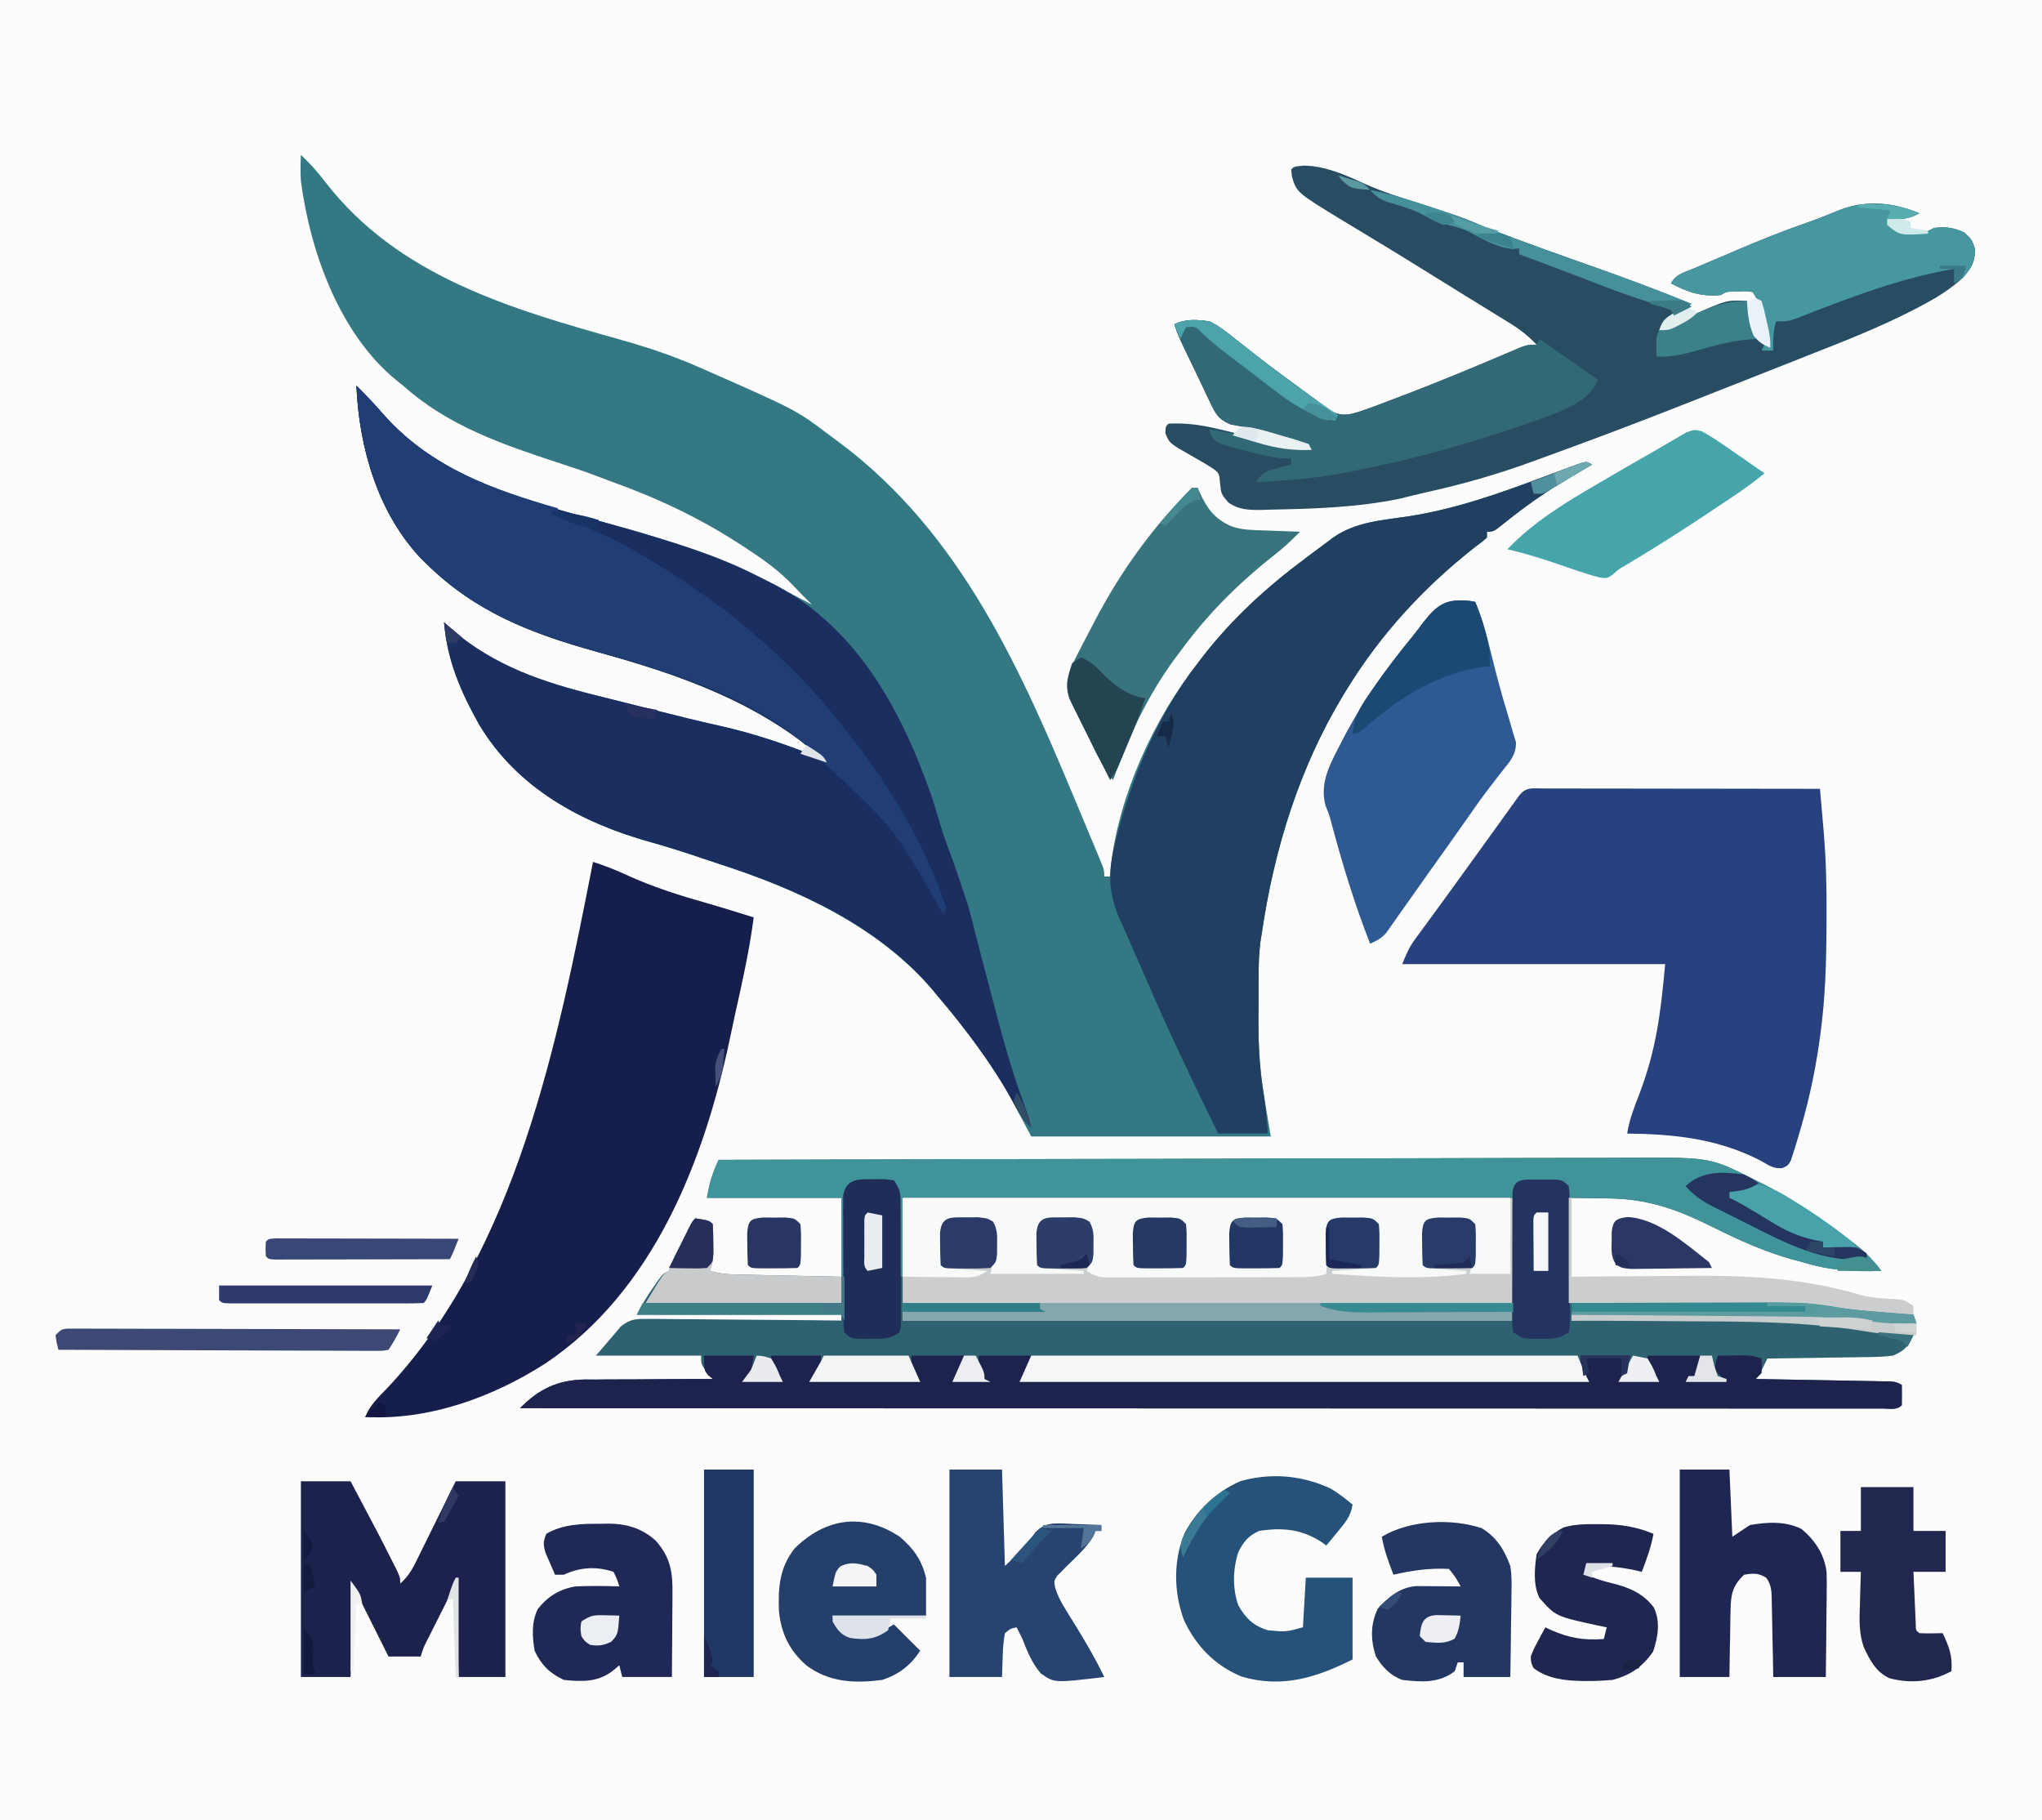 <?xml version="1.0" encoding="UTF-8"?>
<svg version="1.1" xmlns="http://www.w3.org/2000/svg" width="699" height="623">
<path d="M0 0 C230.67 0 461.34 0 699 0 C699 205.59 699 411.18 699 623 C468.33 623 237.66 623 0 623 C0 417.41 0 211.82 0 0 Z " fill="#FCFCFC" transform="translate(0,0)"/>
<path d="M0 0 C3.084 2.897 5.743 5.885 8.312 9.25 C33.3 41.621 71.83 52.729 109.714 63.356 C119.11 66.002 128.072 69.051 137 73 C137.742 73.327 138.484 73.653 139.249 73.99 C169.649 87.4 169.649 87.4 181 96 C182.005 96.74 183.011 97.48 184.047 98.242 C226.301 129.668 246.822 177.011 266.504 224.4 C267.808 227.537 269.12 230.67 270.438 233.801 C271.084 235.346 271.73 236.892 272.375 238.438 C272.655 239.105 272.935 239.772 273.224 240.459 C275 244.766 275 244.766 275 247 C275.66 247 276.32 247 277 247 C277.097 245.762 277.193 244.525 277.293 243.25 C280.015 219.146 292.044 192.942 307 174 C307.681 173.102 308.361 172.203 309.062 171.277 C319.105 158.448 330.949 147.666 344 138 C344.615 137.535 345.229 137.07 345.863 136.591 C347.712 135.194 349.572 133.813 351.438 132.438 C351.992 132.02 352.547 131.602 353.119 131.171 C360.866 125.577 370.292 125.057 379.492 123.676 C395.474 121.149 410.215 115.904 425.292 110.259 C427.678 109.368 430.067 108.487 432.457 107.605 C433.187 107.328 433.917 107.052 434.669 106.766 C436.426 106.12 438.211 105.552 440 105 C440.66 105.33 441.32 105.66 442 106 C440.924 106.606 439.847 107.212 438.738 107.836 C429.214 113.273 420.533 119.111 412 126 C408.252 129 408.252 129 406 129 C406 129.66 406 130.32 406 131 C404.375 132.418 404.375 132.418 402 134.188 C384.445 147.938 369.661 164.005 358 183 C357.612 183.631 357.224 184.263 356.825 184.913 C341.852 209.635 333.197 237.509 329 266 C328.736 267.618 328.736 267.618 328.467 269.269 C327.964 273.289 327.838 277.241 327.832 281.285 C327.829 282.063 327.825 282.841 327.822 283.643 C327.817 285.284 327.815 286.926 327.815 288.567 C327.813 291.031 327.794 293.495 327.775 295.959 C327.741 305.489 328.349 314.59 330 324 C330.66 327.96 331.32 331.92 332 336 C304.94 336 277.88 336 250 336 C245.545 327.585 245.545 327.585 241 319 C239.248 316.178 237.55 313.493 235.625 310.812 C235.17 310.166 234.715 309.519 234.246 308.853 C229.407 302.043 224.324 295.436 219 289 C217.801 287.55 217.801 287.55 216.578 286.07 C197.591 264.167 170.476 251.531 143.371 242.77 C141.483 242.157 139.602 241.525 137.723 240.887 C131.778 238.872 125.852 236.936 119.798 235.274 C95.959 228.648 74.097 216.809 61 195 C54.691 183.696 50.05 173.024 49 160 C49.866 160.804 50.733 161.609 51.625 162.438 C66.462 175.087 82.879 180.517 101.513 185.135 C104.622 185.906 107.73 186.687 110.836 187.471 C114.265 188.338 117.695 189.2 121.125 190.062 C122.157 190.322 122.157 190.322 123.21 190.587 C129.783 192.238 136.354 193.88 142.973 195.34 C155.478 198.109 167.152 202.133 179 207 C156.257 187.051 129.74 178.009 101 170 C78.788 163.805 59.796 156.503 43 140 C42.375 139.388 41.75 138.775 41.105 138.145 C26.253 122.42 19.904 100.071 19 79 C22.525 82.456 25.806 86.036 29.062 89.75 C50.787 113.636 83.769 119.911 113.596 128.528 C135.473 134.883 154.983 143.195 175 154 C173.848 152.848 172.696 151.698 171.54 150.551 C170.496 149.5 169.469 148.432 168.457 147.351 C163.823 142.487 158.735 138.795 153.125 135.125 C152.199 134.516 151.273 133.908 150.318 133.281 C136.269 124.168 122.042 117.503 106.295 111.833 C104.3 111.109 102.317 110.352 100.336 109.59 C96.556 108.164 92.726 106.91 88.887 105.652 C69.461 99.268 50.49 92.929 35 79 C33.983 78.194 33.983 78.194 32.945 77.371 C13.313 61.52 3.206 33.312 0 9 C-0.18 5.945 -0.161 3.06 0 0 Z " fill="#347884" transform="translate(103,53)"/>
<path d="M0 0 C42.515 -0.137 85.03 -0.243 127.545 -0.306 C132.57 -0.314 137.596 -0.322 142.621 -0.33 C143.621 -0.331 144.622 -0.333 145.652 -0.334 C161.827 -0.36 178.001 -0.408 194.175 -0.463 C210.785 -0.519 227.395 -0.552 244.005 -0.565 C254.246 -0.573 264.485 -0.599 274.725 -0.647 C281.758 -0.679 288.791 -0.689 295.824 -0.681 C299.874 -0.677 303.925 -0.683 307.975 -0.715 C339.115 -0.952 339.115 -0.952 353 6 C353.67 6.327 354.34 6.655 355.031 6.992 C366.668 12.686 377.261 19.766 387.5 27.688 C388.088 28.139 388.676 28.591 389.281 29.056 C392.687 31.742 395.41 34.477 398 38 C388.368 38.355 380.269 37.846 371 35 C369.848 34.694 368.695 34.389 367.508 34.074 C357.994 31.399 349.343 27.516 340.509 23.098 C328.226 16.984 318.045 13.256 304.188 13.188 C299.836 13.126 295.484 13.064 291 13 C291 24.88 291 36.76 291 49 C296.769 48.977 302.537 48.954 308.48 48.93 C312.158 48.919 315.836 48.91 319.514 48.902 C325.338 48.89 331.161 48.876 336.985 48.849 C341.686 48.827 346.387 48.815 351.088 48.81 C352.872 48.807 354.656 48.799 356.439 48.789 C365.516 48.735 374.253 48.86 383.216 50.508 C388.21 51.391 393.262 51.723 398.312 52.125 C399.351 52.211 400.389 52.298 401.459 52.387 C403.972 52.595 406.486 52.8 409 53 C409.33 53.99 409.66 54.98 410 56 C404.739 56.167 399.741 56.02 394.521 55.299 C383.497 53.791 372.545 53.652 361.434 53.586 C359.418 53.567 357.402 53.548 355.386 53.527 C350.14 53.476 344.894 53.437 339.649 53.399 C334.272 53.359 328.895 53.308 323.518 53.258 C313.012 53.162 302.506 53.077 292 53 C292 53.66 292 54.32 292 55 C293.38 54.983 293.38 54.983 294.788 54.966 C303.65 54.864 312.512 54.789 321.375 54.741 C325.927 54.715 330.478 54.681 335.029 54.623 C360.134 54.311 384.221 55.871 409 60 C407.231 63.828 405.974 65.298 402 67 C398.703 67.456 395.431 67.488 392.105 67.512 C391.158 67.53 390.211 67.548 389.235 67.566 C386.219 67.62 383.203 67.654 380.188 67.688 C378.139 67.721 376.09 67.755 374.041 67.791 C369.027 67.876 364.014 67.943 359 68 C358.288 69.454 358.288 69.454 357.562 70.938 C356 74 356 74 355 75 C355.597 75.01 356.194 75.021 356.809 75.031 C363.005 75.139 369.202 75.254 375.398 75.372 C377.712 75.416 380.027 75.457 382.341 75.497 C385.663 75.555 388.984 75.619 392.305 75.684 C393.864 75.709 393.864 75.709 395.455 75.734 C396.416 75.754 397.377 75.774 398.367 75.795 C399.215 75.81 400.063 75.826 400.937 75.842 C403 76 403 76 405 77 C405.042 79.333 405.041 81.667 405 84 C403.28 85.72 401.086 85.123 398.792 85.131 C398.038 85.128 397.283 85.126 396.506 85.123 C395.308 85.125 395.308 85.125 394.087 85.127 C391.378 85.129 388.67 85.125 385.961 85.12 C384.013 85.121 382.065 85.122 380.117 85.123 C374.738 85.125 369.359 85.121 363.98 85.116 C358.189 85.112 352.398 85.113 346.607 85.114 C336.565 85.114 326.524 85.111 316.482 85.106 C301.963 85.098 287.444 85.095 272.925 85.094 C249.371 85.092 225.818 85.085 202.264 85.075 C179.378 85.066 156.492 85.059 133.605 85.055 C132.548 85.055 132.548 85.055 131.469 85.055 C124.388 85.053 117.308 85.052 110.228 85.051 C95.803 85.048 81.379 85.045 66.955 85.042 C66.291 85.042 65.628 85.042 64.945 85.042 C20.63 85.033 -23.685 85.017 -68 85 C-61.517 78.381 -55.069 75.339 -45.786 75.168 C-44.679 75.177 -43.571 75.186 -42.43 75.195 C-41.267 75.182 -40.105 75.168 -38.908 75.154 C-35.23 75.117 -31.553 75.12 -27.875 75.125 C-25.367 75.107 -22.859 75.086 -20.352 75.062 C-14.234 75.011 -8.118 74.992 -2 75 C-2.99 73.855 -2.99 73.855 -4 72.688 C-6 70 -6 70 -6 67 C-17.88 67 -29.76 67 -42 67 C-40.02 64.69 -38.04 62.38 -36 60 C-35.201 59.042 -34.402 58.085 -33.579 57.098 C-30.154 54.312 -28.112 54.395 -23.731 54.432 C-23.018 54.432 -22.306 54.431 -21.571 54.43 C-19.228 54.434 -16.886 54.472 -14.543 54.512 C-12.913 54.521 -11.284 54.528 -9.654 54.533 C-5.375 54.552 -1.096 54.601 3.183 54.657 C7.554 54.708 11.924 54.731 16.295 54.756 C24.864 54.809 33.432 54.895 42 55 C42 54.34 42 53.68 42 53 C18.9 53 -4.2 53 -28 53 C-26.338 49.675 -24.615 46.846 -22.5 43.812 C-21.892 42.932 -21.283 42.052 -20.656 41.145 C-19 39 -19 39 -17 38 C-16.304 36.345 -15.645 34.675 -15 33 C-13.817 30.716 -12.607 28.446 -11.375 26.188 C-11.05 25.59 -10.725 24.993 -10.391 24.377 C-9.596 22.917 -8.798 21.458 -8 20 C-3.125 20.875 -3.125 20.875 -2 22 C-1.901 24.123 -1.87 26.25 -1.875 28.375 C-1.871 30.119 -1.871 30.119 -1.867 31.898 C-2 35 -2 35 -3 38 C-0.208 38.783 2.322 39.143 5.218 39.205 C6.038 39.225 6.859 39.245 7.704 39.266 C8.58 39.282 9.457 39.299 10.359 39.316 C11.264 39.337 12.168 39.358 13.1 39.379 C15.983 39.445 18.867 39.504 21.75 39.562 C23.707 39.606 25.664 39.649 27.621 39.693 C32.414 39.801 37.207 39.9 42 40 C42 31.09 42 22.18 42 13 C26.82 13 11.64 13 -4 13 C-3.123 7.737 -2.148 4.669 0 0 Z " fill="#2F6270" transform="translate(246,397)"/>
<path d="M0 0 C3.525 3.456 6.806 7.036 10.062 10.75 C31.787 34.636 64.769 40.911 94.596 49.528 C109.155 53.757 123.553 58.143 137.101 65.035 C138.443 65.717 139.791 66.39 141.142 67.055 C170.48 81.52 186.281 110.128 196.82 140.353 C197.926 143.704 198.949 147.067 199.93 150.457 C200.902 153.675 202.015 156.772 203.215 159.909 C204.591 163.574 205.824 167.287 207.062 171 C207.318 171.755 207.574 172.511 207.838 173.289 C208.089 174.039 208.339 174.79 208.598 175.562 C208.93 176.554 208.93 176.554 209.27 177.566 C210.083 180.276 210.767 183.009 211.443 185.755 C213.197 192.823 215.088 199.856 216.948 206.896 C217.478 208.907 218.006 210.918 218.53 212.931 C221.514 224.371 224.699 235.611 228.81 246.701 C229.691 249.144 230.454 251.469 231 254 C227.999 251.391 226.438 248.352 224.562 244.875 C217.421 232.017 208.575 220.142 199 209 C198.319 208.174 197.639 207.347 196.938 206.496 C178.431 184.758 151.009 172.38 124.371 163.77 C122.483 163.157 120.602 162.525 118.723 161.887 C112.778 159.872 106.852 157.936 100.798 156.274 C76.959 149.648 55.097 137.809 42 116 C35.691 104.696 31.05 94.024 30 81 C30.866 81.804 31.733 82.609 32.625 83.438 C47.462 96.087 63.879 101.517 82.513 106.135 C85.622 106.906 88.73 107.687 91.836 108.471 C95.265 109.338 98.695 110.2 102.125 111.062 C103.157 111.322 103.157 111.322 104.21 111.587 C110.783 113.238 117.354 114.88 123.973 116.34 C136.478 119.109 148.152 123.133 160 128 C137.257 108.051 110.74 99.009 82 91 C59.788 84.805 40.796 77.503 24 61 C23.375 60.388 22.75 59.775 22.105 59.145 C7.253 43.42 0.904 21.071 0 0 Z " fill="#1A2E5F" transform="translate(122,132)"/>
<path d="M0 0 C7.273 0.091 14.116 3.109 20.621 6.137 C27.158 9.076 34.004 11.166 40.812 13.375 C42.821 14.028 44.828 14.683 46.835 15.342 C48.649 15.937 50.465 16.527 52.282 17.117 C55.83 18.363 59.238 19.816 62.688 21.312 C75.283 26.21 88.039 30.687 100.772 35.208 C111.508 39.022 122.147 42.986 132.688 47.312 C130.16 49.374 127.75 51.276 124.938 52.938 C122.566 54.114 122.566 54.114 121.688 56.312 C122.201 56.081 122.715 55.849 123.245 55.61 C125.599 54.549 127.956 53.493 130.312 52.438 C131.121 52.073 131.929 51.708 132.762 51.332 C144.728 45.981 144.728 45.981 151.688 46.312 C151.846 47.132 152.005 47.952 152.168 48.797 C152.401 49.875 152.635 50.952 152.875 52.062 C153.095 53.13 153.316 54.197 153.543 55.297 C154.907 58.89 156.543 60.192 159.688 62.312 C159.07 59.706 158.444 57.103 157.812 54.5 C157.638 53.762 157.464 53.024 157.285 52.264 C156.443 48.815 155.675 46.293 153.688 43.312 C151.55 42.911 151.55 42.911 149.188 43.062 C148.393 43.078 147.599 43.093 146.781 43.109 C144.63 43.192 144.63 43.192 142.688 44.312 C135.998 44.899 131.604 43.38 125.688 40.312 C127.308 37.072 130.745 36.363 133.949 35.012 C134.691 34.693 135.434 34.375 136.198 34.047 C137.78 33.371 139.363 32.698 140.948 32.028 C143.323 31.022 145.694 30.005 148.064 28.986 C156.201 25.509 164.351 22.241 172.719 19.356 C176.4 18.062 180.001 16.609 183.602 15.109 C192.55 11.691 201.991 12.623 210.688 16.312 C206.897 18.442 204.03 18.48 199.688 18.312 C202.67 21.456 202.67 21.456 206.781 22.445 C207.972 22.441 207.972 22.441 209.188 22.438 C209.982 22.44 210.776 22.443 211.594 22.445 C213.747 22.445 213.747 22.445 215.688 21.312 C219.826 20.915 222.264 21.116 226.062 22.875 C228.688 25.312 228.688 25.312 229.812 28.688 C229.656 33.218 228.602 34.875 225.688 38.312 C221.024 42.58 216.097 45.531 210.5 48.438 C209.583 48.914 208.666 49.391 207.72 49.882 C196.686 55.488 185.235 60.002 173.72 64.514 C170.011 65.971 166.309 67.446 162.605 68.918 C154.5 72.136 146.385 75.33 138.266 78.515 C135.389 79.644 132.514 80.775 129.641 81.911 C114.444 87.916 99.167 93.69 83.804 99.255 C82.017 99.904 80.231 100.556 78.446 101.212 C66.413 105.628 54.395 109.061 41.877 111.821 C38.864 112.497 35.871 113.252 32.875 114 C18.401 117.008 3.304 117.475 -11.438 117.75 C-12.438 117.784 -13.439 117.819 -14.47 117.854 C-18.843 117.88 -22.303 117.85 -25.93 115.223 C-28.312 112.312 -28.312 112.312 -28.656 108.852 C-28.939 105.354 -28.939 105.354 -30.949 103.804 C-33.193 102.334 -35.468 100.99 -37.812 99.688 C-46.024 95.045 -46.024 95.045 -47.406 91.539 C-47.312 89.312 -47.312 89.312 -46.312 88.312 C-40.475 88.028 -35.352 88.717 -29.688 90.062 C-28.519 90.329 -28.519 90.329 -27.327 90.601 C-21.306 92.001 -15.41 93.688 -9.523 95.578 C-5.645 96.465 -2.283 96.433 1.688 96.312 C-2 95.186 -5.687 94.062 -9.375 92.938 C-10.413 92.62 -11.452 92.303 -12.521 91.977 C-14.044 91.513 -14.044 91.513 -15.598 91.039 C-16.988 90.615 -16.988 90.615 -18.406 90.182 C-21.403 89.232 -21.403 89.232 -24.924 88.62 C-29.243 86.953 -30.421 84.674 -32.242 80.66 C-32.563 80.004 -32.884 79.348 -33.214 78.672 C-34.228 76.584 -35.208 74.48 -36.188 72.375 C-36.868 70.963 -37.55 69.552 -38.234 68.143 C-42.985 58.294 -42.985 58.294 -44.312 54.312 C-40.523 52.418 -36.43 52.688 -32.312 53.312 C-28.958 54.909 -26.239 57.091 -23.375 59.438 C-21.727 60.719 -20.079 62.001 -18.43 63.281 C-17.172 64.277 -17.172 64.277 -15.89 65.293 C-11.664 68.604 -7.33 71.765 -3 74.938 C-2.218 75.516 -1.437 76.095 -0.631 76.692 C0.822 77.766 2.28 78.833 3.745 79.892 C5.458 81.145 7.129 82.455 8.793 83.773 C12.548 85.77 14.779 85.506 18.688 84.312 C23.114 82.836 27.462 81.186 31.812 79.5 C33.083 79.014 34.354 78.528 35.625 78.042 C46.364 73.914 56.996 69.527 67.583 65.022 C68.733 64.537 69.884 64.051 71.07 63.551 C72.085 63.118 73.1 62.685 74.145 62.24 C76.688 61.312 76.688 61.312 79.688 61.312 C76.935 58.389 74.199 56.203 70.785 54.098 C69.824 53.501 68.862 52.904 67.872 52.289 C66.841 51.658 65.811 51.026 64.75 50.375 C63.676 49.71 62.602 49.046 61.496 48.361 C59.285 46.994 57.073 45.628 54.859 44.266 C52.018 42.516 49.182 40.76 46.348 39 C44.669 37.958 42.991 36.917 41.312 35.875 C40.482 35.359 39.651 34.844 38.794 34.312 C34.423 31.605 30.041 28.916 25.64 26.257 C23.292 24.836 20.947 23.41 18.602 21.984 C16.927 20.969 15.247 19.962 13.567 18.955 C-2.476 9.193 -2.476 9.193 -4.081 3.667 C-4.158 2.89 -4.234 2.113 -4.312 1.312 C-3.312 0.312 -3.312 0.312 0 0 Z " fill="#284D63" transform="translate(446.312,56.688)"/>
<path d="M0 0 C0.941 0.004 1.882 0.007 2.851 0.011 C4.329 0.011 4.329 0.011 5.837 0.01 C9.11 0.011 12.384 0.019 15.657 0.027 C17.92 0.029 20.183 0.03 22.446 0.031 C28.416 0.035 34.385 0.045 40.354 0.056 C46.44 0.066 52.526 0.071 58.612 0.076 C70.564 0.086 82.515 0.103 94.466 0.124 C94.799 3.914 95.125 7.703 95.449 11.493 C95.543 12.553 95.636 13.613 95.732 14.705 C96.557 24.399 96.782 34.025 96.716 43.749 C96.713 44.585 96.71 45.42 96.707 46.281 C96.65 59.306 96.317 72.211 94.466 85.124 C94.342 86.007 94.219 86.89 94.091 87.8 C92.517 98.579 90.149 109.017 86.966 119.437 C86.682 120.393 86.397 121.349 86.104 122.333 C85.821 123.209 85.539 124.085 85.247 124.988 C85 125.764 84.754 126.541 84.499 127.34 C83.466 129.124 83.466 129.124 81.504 129.948 C78.509 130.207 76.924 128.993 74.341 127.499 C59.66 119.884 44.821 118.302 28.466 118.124 C29.206 113.172 31.06 108.71 32.841 104.062 C38.446 88.994 39.934 76.971 41.466 60.124 C11.766 60.124 -17.934 60.124 -48.534 60.124 C-47.078 56.484 -46.153 54.321 -43.952 51.331 C-43.439 50.628 -42.926 49.925 -42.397 49.201 C-41.844 48.454 -41.291 47.707 -40.722 46.937 C-39.538 45.319 -38.354 43.7 -37.171 42.081 C-36.565 41.257 -35.96 40.433 -35.336 39.584 C-32.548 35.779 -29.792 31.951 -27.034 28.124 C-25.966 26.646 -24.899 25.169 -23.831 23.691 C-21.505 20.471 -19.183 17.25 -16.862 14.027 C-16.263 13.196 -15.665 12.365 -15.048 11.509 C-13.892 9.906 -12.737 8.301 -11.583 6.697 C-11.067 5.981 -10.55 5.265 -10.018 4.527 C-9.333 3.575 -9.333 3.575 -8.635 2.605 C-6.205 -0.663 -3.957 0.006 0 0 Z " fill="#27427E" transform="translate(528.534,269.876)"/>
<path d="M0 0 C-1.076 0.606 -2.153 1.212 -3.262 1.836 C-12.786 7.273 -21.467 13.111 -30 20 C-33.748 23 -33.748 23 -36 23 C-36 23.66 -36 24.32 -36 25 C-37.625 26.418 -37.625 26.418 -40 28.188 C-57.555 41.938 -72.339 58.005 -84 77 C-84.388 77.631 -84.776 78.263 -85.175 78.913 C-100.148 103.635 -108.803 131.509 -113 160 C-113.176 161.079 -113.352 162.157 -113.533 163.269 C-114.036 167.289 -114.162 171.241 -114.168 175.285 C-114.171 176.063 -114.175 176.841 -114.178 177.643 C-114.183 179.284 -114.185 180.926 -114.185 182.567 C-114.187 185.031 -114.206 187.495 -114.225 189.959 C-114.254 198.457 -113.899 206.584 -112.492 214.981 C-111.734 219.635 -111.381 224.302 -111 229 C-116.61 229 -122.22 229 -128 229 C-136.568 211.529 -144.982 194.039 -152.641 176.146 C-154.109 172.748 -155.614 169.368 -157.121 165.988 C-158.144 163.659 -159.166 161.33 -160.188 159 C-160.67 157.932 -161.152 156.863 -161.649 155.762 C-165.636 146.553 -165.786 139.608 -163.375 130 C-163.104 128.904 -163.104 128.904 -162.828 127.786 C-157.409 106.585 -148.531 85.299 -135 68 C-134.318 67.099 -133.636 66.198 -132.934 65.27 C-122.886 52.446 -111.05 41.665 -98 32 C-97.385 31.535 -96.771 31.07 -96.137 30.591 C-94.288 29.194 -92.428 27.813 -90.562 26.438 C-90.008 26.02 -89.453 25.602 -88.881 25.171 C-81.134 19.577 -71.708 19.057 -62.508 17.676 C-46.526 15.149 -31.785 9.904 -16.708 4.259 C-14.322 3.368 -11.933 2.487 -9.543 1.605 C-8.813 1.328 -8.083 1.052 -7.331 0.766 C-2.226 -1.113 -2.226 -1.113 0 0 Z " fill="#213F60" transform="translate(545,159)"/>
<path d="M0 0 C3.858 1.253 7.519 2.65 11.2 4.36 C20.441 8.632 29.9 11.562 39.679 14.334 C43.051 15.301 46.4 16.336 49.75 17.375 C50.776 17.692 51.802 18.009 52.859 18.336 C53.566 18.555 54.272 18.774 55 19 C53.566 30.152 51.119 41.054 48.66 52.016 C48.033 54.85 47.434 57.689 46.844 60.531 C37.978 102.496 20.679 146.884 -16.301 171.684 C-34.384 183.28 -56.311 191.241 -78 190 C-76.389 186.011 -73.576 183.334 -70.625 180.312 C-26.208 133.261 -12.045 61.416 0 0 Z " fill="#161F4B" transform="translate(203,295)"/>
<path d="M0 0 C68.97 0 137.94 0 209 0 C209 13.86 209 27.72 209 42 C140.03 42 71.06 42 0 42 C0 28.14 0 14.28 0 0 Z " fill="#CBCDCF" transform="translate(309,410)"/>
<path d="M0 0 C3.525 3.456 6.806 7.036 10.062 10.75 C25.962 28.232 46.812 35.546 69 42 C68.505 42.99 68.505 42.99 68 44 C69.1 44.436 70.199 44.871 71.332 45.32 C79.867 48.74 88.078 52.297 96 57 C96.96 57.556 96.96 57.556 97.939 58.124 C123.734 73.101 147.603 92.412 166 116 C166.824 117.03 167.647 118.06 168.496 119.121 C182.261 136.464 195.148 157.836 202 179 C201.67 179.66 201.34 180.32 201 181 C200.669 180.448 200.338 179.895 199.997 179.326 C184.063 151.502 184.063 151.502 161 130 C159.312 128.355 157.646 126.687 156 125 C135.45 106.137 108.272 98.321 82 91 C59.788 84.805 40.796 77.503 24 61 C23.375 60.388 22.75 59.775 22.105 59.145 C7.253 43.42 0.904 21.071 0 0 Z " fill="#203D74" transform="translate(122,132)"/>
<path d="M0 0 C42.515 -0.137 85.03 -0.243 127.545 -0.306 C132.57 -0.314 137.596 -0.322 142.621 -0.33 C143.621 -0.331 144.622 -0.333 145.652 -0.334 C161.827 -0.36 178.001 -0.408 194.175 -0.463 C210.785 -0.519 227.395 -0.552 244.005 -0.565 C254.246 -0.573 264.485 -0.599 274.725 -0.647 C281.758 -0.679 288.791 -0.689 295.824 -0.681 C299.874 -0.677 303.925 -0.683 307.975 -0.715 C339.115 -0.952 339.115 -0.952 353 6 C353.67 6.327 354.34 6.655 355.031 6.992 C366.668 12.686 377.261 19.766 387.5 27.688 C388.088 28.139 388.676 28.591 389.281 29.056 C392.687 31.742 395.41 34.477 398 38 C388.368 38.355 380.269 37.846 371 35 C369.848 34.694 368.695 34.389 367.508 34.074 C357.994 31.399 349.343 27.516 340.509 23.098 C328.222 16.982 318.056 13.253 304.188 13.188 C302.911 13.162 301.634 13.137 300.318 13.111 C297.212 13.053 294.107 13.016 291 13 C290.34 11.35 289.68 9.7 289 8 C284.05 8 279.1 8 274 8 C273.34 9.65 272.68 11.3 272 13 C203.03 13 134.06 13 63 13 C63 21.91 63 30.82 63 40 C62.67 40 62.34 40 62 40 C61.975 39.102 61.95 38.203 61.924 37.278 C61.829 33.949 61.73 30.621 61.628 27.292 C61.584 25.851 61.543 24.41 61.503 22.968 C61.445 20.898 61.381 18.828 61.316 16.758 C61.28 15.511 61.243 14.265 61.205 12.981 C61.197 10.074 61.197 10.074 60 8 C57.709 7.946 55.417 7.907 53.125 7.875 C51.849 7.852 50.573 7.829 49.258 7.805 C45.914 7.644 45.914 7.644 44 10 C43.627 13.108 43.627 13.108 43.586 16.758 C43.567 17.421 43.547 18.084 43.527 18.767 C43.467 20.886 43.421 23.005 43.375 25.125 C43.337 26.561 43.298 27.997 43.258 29.434 C43.162 32.956 43.078 36.478 43 40 C42.67 40 42.34 40 42 40 C42 31.09 42 22.18 42 13 C26.82 13 11.64 13 -4 13 C-3.123 7.737 -2.148 4.669 0 0 Z " fill="#409399" transform="translate(246,397)"/>
<path d="M0 0 C5.61 0 11.22 0 17 0 C16 7 16 7 15 8 C18.63 8 22.26 8 26 8 C25.01 6.68 24.02 5.36 23 4 C23 2.68 23 1.36 23 0 C28.61 0 34.22 0 40 0 C40 1.65 40 3.3 40 5 C39.01 5.99 38.02 6.98 37 8 C48.88 8 60.76 8 73 8 C72.01 6.515 72.01 6.515 71 5 C71 3.35 71 1.7 71 0 C76.94 0 82.88 0 89 0 C87 7 87 7 86 8 C89.3 8 92.6 8 96 8 C95.01 6.515 95.01 6.515 94 5 C94 3.35 94 1.7 94 0 C99.94 0 105.88 0 112 0 C110 7 110 7 109 8 C172.69 8 236.38 8 302 8 C301.34 7.01 300.68 6.02 300 5 C300 3.35 300 1.7 300 0 C305.61 0 311.22 0 317 0 C316 6 316 6 314 8 C317.96 8 321.92 8 326 8 C325.01 6.68 324.02 5.36 323 4 C323 2.68 323 1.36 323 0 C328.94 0 334.88 0 341 0 C340.34 2.31 339.68 4.62 339 7 C338.34 7.33 337.68 7.66 337 8 C340.96 8 344.92 8 349 8 C348.01 7.01 347.02 6.02 346 5 C346.312 2.312 346.312 2.312 347 0 C348.937 -0.027 350.875 -0.046 352.812 -0.062 C353.891 -0.074 354.97 -0.086 356.082 -0.098 C359 0 359 0 362 1 C362.125 3.375 362.125 3.375 362 6 C361.34 6.66 360.68 7.32 360 8 C360.597 8.01 361.194 8.021 361.809 8.031 C368.005 8.139 374.202 8.254 380.398 8.372 C382.712 8.416 385.027 8.457 387.341 8.497 C390.663 8.555 393.984 8.619 397.305 8.684 C398.864 8.709 398.864 8.709 400.455 8.734 C401.896 8.764 401.896 8.764 403.367 8.795 C404.215 8.81 405.063 8.826 405.937 8.842 C408 9 408 9 410 10 C410.042 12.333 410.041 14.667 410 17 C408.28 18.72 406.086 18.123 403.792 18.131 C403.038 18.128 402.283 18.126 401.506 18.123 C400.308 18.125 400.308 18.125 399.087 18.127 C396.378 18.129 393.67 18.125 390.961 18.12 C389.013 18.121 387.065 18.122 385.117 18.123 C379.738 18.125 374.359 18.121 368.98 18.116 C363.189 18.112 357.398 18.113 351.607 18.114 C341.565 18.114 331.524 18.111 321.482 18.106 C306.963 18.098 292.444 18.095 277.925 18.094 C254.371 18.092 230.818 18.085 207.264 18.075 C184.378 18.066 161.492 18.059 138.605 18.055 C137.548 18.055 137.548 18.055 136.469 18.055 C129.388 18.053 122.308 18.052 115.228 18.051 C100.803 18.048 86.379 18.045 71.955 18.042 C71.291 18.042 70.628 18.042 69.945 18.042 C25.63 18.033 -18.685 18.017 -63 18 C-56.517 11.381 -50.069 8.339 -40.786 8.168 C-39.679 8.177 -38.571 8.186 -37.43 8.195 C-36.267 8.182 -35.105 8.168 -33.908 8.154 C-30.23 8.117 -26.553 8.12 -22.875 8.125 C-20.367 8.107 -17.859 8.086 -15.352 8.062 C-9.234 8.011 -3.118 7.992 3 8 C2.505 7.608 2.01 7.216 1.5 6.812 C0 5 0 5 0 0 Z " fill="#1E234D" transform="translate(241,464)"/>
<path d="M0 0 C68.64 0 137.28 0 208 0 C208 8.58 208 17.16 208 26 C203.38 26 198.76 26 194 26 C194.33 25.01 194.66 24.02 195 23 C195.095 20.627 195.13 18.25 195.125 15.875 C195.128 14.614 195.13 13.354 195.133 12.055 C195.35 9.125 195.35 9.125 194 8 C191.668 7.901 189.334 7.87 187 7.875 C185.721 7.872 184.442 7.87 183.125 7.867 C180.133 7.641 180.133 7.641 179 9 C178.901 11.332 178.87 13.666 178.875 16 C178.872 17.279 178.87 18.558 178.867 19.875 C178.641 22.867 178.641 22.867 180 24 C182.183 24.235 184.372 24.414 186.562 24.562 C187.76 24.646 188.958 24.73 190.191 24.816 C191.118 24.877 192.045 24.938 193 25 C193 25.33 193 25.66 193 26 C177.755 27.999 162.287 27.096 147 26 C147 25.67 147 25.34 147 25 C147.999 24.939 148.998 24.879 150.027 24.816 C151.318 24.733 152.608 24.649 153.938 24.562 C155.225 24.481 156.513 24.4 157.84 24.316 C160.86 24.351 160.86 24.351 162 23 C162.099 20.668 162.13 18.334 162.125 16 C162.128 14.721 162.13 13.443 162.133 12.125 C162.359 9.133 162.359 9.133 161 8 C158.668 7.901 156.334 7.87 154 7.875 C152.721 7.872 151.442 7.87 150.125 7.867 C147.133 7.641 147.133 7.641 146 9 C145.763 11.859 145.578 14.699 145.438 17.562 C145.373 18.772 145.373 18.772 145.307 20.006 C145.2 22.004 145.1 24.002 145 26 C141.505 27.165 138.366 27.148 134.73 27.145 C133.994 27.149 133.257 27.152 132.497 27.155 C130.061 27.165 127.624 27.167 125.188 27.168 C123.495 27.171 121.803 27.175 120.11 27.178 C116.563 27.184 113.015 27.186 109.468 27.185 C104.918 27.185 100.368 27.199 95.818 27.216 C92.324 27.227 88.829 27.229 85.334 27.229 C83.656 27.23 81.978 27.234 80.3 27.242 C77.957 27.252 75.613 27.249 73.27 27.243 C72.574 27.249 71.879 27.254 71.163 27.26 C67.539 27.236 66.109 27.073 63 25 C63.495 23.515 63.495 23.515 64 22 C64.119 19.982 64.175 17.959 64.188 15.938 C64.202 14.874 64.216 13.811 64.23 12.715 C64.281 9.851 64.281 9.851 62 8 C58.677 7.718 58.677 7.718 54.938 7.812 C53.033 7.822 53.033 7.822 51.09 7.832 C48.129 7.648 48.129 7.648 47 9 C46.901 11.332 46.87 13.666 46.875 16 C46.872 17.279 46.87 18.558 46.867 19.875 C46.641 22.867 46.641 22.867 48 24 C50.35 24.235 52.706 24.414 55.062 24.562 C56.353 24.646 57.643 24.73 58.973 24.816 C60.471 24.907 60.471 24.907 62 25 C62 25.33 62 25.66 62 26 C51.44 26 40.88 26 30 26 C30.33 24.68 30.66 23.36 31 22 C31.116 19.961 31.175 17.918 31.188 15.875 C31.202 14.821 31.216 13.766 31.23 12.68 C31.277 9.847 31.277 9.847 29 8 C25.677 7.718 25.677 7.718 21.938 7.812 C20.033 7.822 20.033 7.822 18.09 7.832 C15.129 7.648 15.129 7.648 14 9 C13.901 11.332 13.87 13.666 13.875 16 C13.872 17.279 13.87 18.558 13.867 19.875 C13.641 22.867 13.641 22.867 15 24 C17.35 24.235 19.706 24.414 22.062 24.562 C23.353 24.646 24.643 24.73 25.973 24.816 C27.471 24.907 27.471 24.907 29 25 C25.507 27.329 24.14 27.236 20.02 27.195 C18.971 27.19 17.923 27.185 16.843 27.18 C15.513 27.162 14.183 27.144 12.812 27.125 C8.584 27.084 4.356 27.043 0 27 C0 18.09 0 9.18 0 0 Z " fill="#F8F9F9" transform="translate(309,410)"/>
<path d="M0 0 C0.69 0.116 1.379 0.232 2.09 0.352 C4.368 6.1 6.045 11.777 7.465 17.789 C9.258 25.195 11.231 32.513 13.478 39.795 C14.041 41.639 14.566 43.495 15.09 45.352 C15.398 46.358 15.706 47.365 16.023 48.402 C16.12 52.672 13.975 54.995 11.402 58.164 C10.377 59.491 9.354 60.819 8.332 62.148 C7.797 62.836 7.261 63.524 6.71 64.232 C4.044 67.719 1.54 71.316 -0.973 74.914 C-1.985 76.354 -2.998 77.795 -4.012 79.234 C-4.745 80.277 -4.745 80.277 -5.493 81.341 C-8.394 85.457 -11.32 89.555 -14.258 93.645 C-16.285 96.467 -18.285 99.308 -20.281 102.152 C-21.449 103.802 -22.617 105.452 -23.785 107.102 C-24.333 107.889 -24.881 108.677 -25.445 109.488 C-25.967 110.222 -26.489 110.955 -27.027 111.711 C-27.487 112.365 -27.947 113.02 -28.421 113.694 C-30.089 115.55 -31.629 116.383 -33.91 117.352 C-39.248 103.74 -43.437 89.979 -47.198 75.853 C-47.911 73.199 -47.911 73.199 -49.172 70.121 C-51.18 62.588 -47.874 56.342 -44.473 49.789 C-44.025 48.914 -43.578 48.039 -43.117 47.138 C-36.494 34.44 -28.292 22.999 -19.207 11.958 C-17.966 10.42 -16.782 8.838 -15.602 7.254 C-10.805 1.175 -7.849 -0.754 0 0 Z " fill="#2E5992" transform="translate(502.91,205.648)"/>
<path d="M0 0 C5.61 0 11.22 0 17 0 C26.705 18.316 26.705 18.316 31.125 27.062 C31.964 28.72 31.964 28.72 32.82 30.41 C34 33 34 33 34 35 C37.339 32.239 38.93 28.519 40.793 24.707 C41.144 24.001 41.495 23.295 41.856 22.568 C42.972 20.319 44.08 18.066 45.188 15.812 C45.944 14.284 46.701 12.756 47.459 11.229 C49.313 7.489 51.156 3.745 53 0 C58.61 0 64.22 0 70 0 C70 22.11 70 44.22 70 67 C64.72 67 59.44 67 54 67 C53.67 56.44 53.34 45.88 53 35 C51.206 38.568 49.411 42.136 47.562 45.812 C46.997 46.934 46.432 48.055 45.85 49.21 C45.406 50.096 44.962 50.982 44.504 51.895 C44.048 52.801 43.593 53.706 43.123 54.64 C41.911 57.063 41.911 57.063 41 60 C37.37 60 33.74 60 30 60 C26 52 22 44 18 36 C17.67 46.23 17.34 56.46 17 67 C11.39 67 5.78 67 0 67 C0 44.89 0 22.78 0 0 Z " fill="#1D224D" transform="translate(103,507)"/>
<path d="M0 0 C3.354 1.596 6.073 3.778 8.938 6.125 C10.585 7.407 12.234 8.688 13.883 9.969 C14.721 10.633 15.559 11.296 16.423 11.98 C20.648 15.292 24.982 18.453 29.312 21.625 C30.094 22.204 30.876 22.783 31.681 23.379 C33.134 24.454 34.593 25.521 36.057 26.579 C37.771 27.832 39.442 29.143 41.105 30.461 C44.861 32.458 47.091 32.193 51 31 C55.426 29.523 59.774 27.873 64.125 26.188 C65.396 25.701 66.666 25.215 67.937 24.729 C78.676 20.601 89.309 16.215 99.895 11.71 C101.046 11.224 102.197 10.739 103.383 10.238 C104.397 9.806 105.412 9.373 106.458 8.927 C109 8 109 8 112 8 C112.33 7.34 112.66 6.68 113 6 C119.667 10.667 126.333 15.333 133 20 C130.34 26.26 124.644 28.897 118.582 31.427 C117.304 31.909 116.024 32.385 114.742 32.855 C114.045 33.113 113.348 33.371 112.63 33.636 C104.754 36.509 96.782 39.04 88.75 41.438 C87.966 41.672 87.183 41.907 86.375 42.148 C74.279 45.736 62.132 48.708 49.75 51.125 C49.026 51.269 48.301 51.413 47.555 51.562 C37.051 53.626 26.694 54.598 16 55 C18.333 51.501 19.208 51.367 23.125 50.312 C24.035 50.061 24.945 49.81 25.883 49.551 C26.581 49.369 27.28 49.187 28 49 C28 48.34 28 47.68 28 47 C26.866 46.938 25.731 46.876 24.562 46.812 C19.592 46.255 14.868 45.031 10.062 43.688 C8.926 43.386 8.926 43.386 7.766 43.079 C2.351 41.506 2.351 41.506 0.496 38.832 C0.332 38.227 0.169 37.623 0 37 C7.78 38.083 15.097 39.789 22.578 42.195 C26.563 43.132 29.919 43.134 34 43 C30.313 41.874 26.625 40.749 22.938 39.625 C21.899 39.308 20.861 38.991 19.791 38.664 C18.776 38.355 17.761 38.045 16.715 37.727 C15.788 37.444 14.861 37.161 13.906 36.87 C10.909 35.919 10.909 35.919 7.388 35.308 C3.069 33.641 1.892 31.362 0.07 27.348 C-0.25 26.692 -0.571 26.036 -0.901 25.36 C-1.916 23.271 -2.895 21.168 -3.875 19.062 C-4.555 17.651 -5.237 16.24 -5.922 14.83 C-10.673 4.981 -10.673 4.981 -12 1 C-8.21 -0.895 -4.118 -0.625 0 0 Z " fill="#326976" transform="translate(414,110)"/>
<path d="M0 0 C0.66 0 1.32 0 2 0 C2.346 0.797 2.346 0.797 2.699 1.609 C5.236 7.104 7.678 10.475 13.343 13.076 C16.059 14.02 18.218 14.309 21.082 14.414 C22.013 14.453 22.945 14.491 23.904 14.531 C24.864 14.562 25.824 14.593 26.812 14.625 C27.792 14.664 28.771 14.702 29.779 14.742 C32.186 14.836 34.593 14.922 37 15 C34.016 18.062 31.028 20.853 27.625 23.438 C15.515 33.057 5.104 43.509 -4 56 C-4.632 56.838 -5.263 57.676 -5.914 58.539 C-15.274 71.318 -21.658 85.159 -27 100 C-30.786 95.289 -33.201 89.901 -35.835 84.492 C-36.747 82.631 -37.68 80.781 -38.613 78.93 C-39.189 77.749 -39.766 76.568 -40.359 75.352 C-40.89 74.277 -41.421 73.203 -41.968 72.096 C-43.592 67.224 -42.468 64.077 -40.469 59.477 C-39.822 58.188 -39.165 56.904 -38.5 55.625 C-38.143 54.929 -37.785 54.232 -37.417 53.515 C-36.29 51.337 -35.146 49.168 -34 47 C-33.654 46.336 -33.308 45.672 -32.952 44.988 C-24.23 28.349 -13.289 13.289 0 0 Z " fill="#38747D" transform="translate(408,167)"/>
<path d="M0 0 C2.703 1.618 5.071 3.46 7.48 5.484 C6.899 9.436 4.929 11.705 2.418 14.734 C1.684 15.626 0.951 16.518 0.195 17.438 C-0.371 18.113 -0.936 18.788 -1.52 19.484 C-2.007 19.123 -2.494 18.762 -2.996 18.391 C-9.875 13.888 -16.439 13.248 -24.52 14.484 C-28.08 16.062 -29.912 18.24 -31.633 21.766 C-33.511 27.524 -33.677 34.28 -31.609 40.004 C-29.081 44.386 -26.465 46.991 -21.52 48.484 C-15.346 49.072 -15.346 49.072 -9.52 47.484 C-9.19 41.874 -8.86 36.264 -8.52 30.484 C-3.24 30.484 2.04 30.484 7.48 30.484 C7.48 39.724 7.48 48.964 7.48 58.484 C-4.865 64.657 -16.618 68.42 -30.457 64.359 C-39.576 60.674 -46.302 53.709 -50.332 44.797 C-53.77 35.207 -53.915 24.567 -49.961 15.117 C-45.6 7.151 -39.316 1.206 -31.023 -2.512 C-20.561 -5.509 -9.832 -4.597 0 0 Z " fill="#26527A" transform="translate(455.52,509.516)"/>
<path d="M0 0 C5.94 0 11.88 0 18 0 C18.33 10.89 18.66 21.78 19 33 C26.437 26.066 26.437 26.066 29.355 21.523 C32.807 18.23 34.918 18.372 39.549 18.473 C40.917 18.548 40.917 18.548 42.312 18.625 C43.244 18.652 44.175 18.679 45.135 18.707 C47.426 18.778 49.712 18.876 52 19 C52 19.66 52 20.32 52 21 C51.34 21 50.68 21 50 21 C49.798 21.527 49.595 22.054 49.387 22.598 C47.02 26.697 43.446 29.837 40.08 33.135 C39.544 33.687 39.009 34.239 38.457 34.809 C37.962 35.302 37.467 35.795 36.956 36.302 C35.777 38.028 35.777 38.028 36.185 40.413 C37.034 43.107 38.095 45.185 39.582 47.582 C40.102 48.432 40.622 49.282 41.158 50.158 C41.704 51.034 42.25 51.91 42.812 52.812 C46.494 58.768 49.97 64.684 53 71 C35.897 73.065 35.897 73.065 31.3 69.789 C28.288 66.319 26.639 62.267 25 58 C24.347 56.66 23.688 55.323 23 54 C20.914 54.435 20.914 54.435 19 56 C18.528 58.694 18.306 60.926 18.25 63.625 C18.168 66.059 18.085 68.493 18 71 C12.06 71 6.12 71 0 71 C0 47.57 0 24.14 0 0 Z " fill="#26446F" transform="translate(325,503)"/>
<path d="M0 0 C5.61 0 11.22 0 17 0 C17.33 7.59 17.66 15.18 18 23 C19.98 21.68 21.96 20.36 24 19 C29.9 17.952 36.186 17.589 41.648 20.328 C46.318 24.182 49.498 28.992 50.262 35.092 C50.345 37.399 50.338 39.688 50.293 41.996 C50.289 42.83 50.284 43.663 50.28 44.522 C50.263 47.161 50.226 49.799 50.188 52.438 C50.172 54.236 50.159 56.035 50.146 57.834 C50.116 62.223 50.057 66.611 50 71 C44.06 71 38.12 71 32 71 C31.944 67.587 31.944 67.587 31.887 64.105 C31.841 61.901 31.789 59.697 31.738 57.493 C31.704 55.961 31.676 54.43 31.654 52.898 C31.62 50.696 31.568 48.495 31.512 46.293 C31.505 45.608 31.499 44.924 31.492 44.219 C31.405 41.38 31.306 39.437 29.652 37.075 C26.967 35.328 25.11 35.492 22 36 C18.054 39.831 17.483 42.645 17.391 48.051 C17.374 48.71 17.358 49.368 17.341 50.047 C17.292 52.136 17.271 54.224 17.25 56.312 C17.222 57.735 17.192 59.158 17.16 60.58 C17.083 64.054 17.043 67.525 17 71 C11.39 71 5.78 71 0 71 C0 47.57 0 24.14 0 0 Z " fill="#1E2651" transform="translate(575,503)"/>
<path d="M0 0 C-3.79 2.13 -6.657 2.167 -11 2 C-8.018 5.144 -8.018 5.144 -3.906 6.133 C-2.715 6.129 -2.715 6.129 -1.5 6.125 C-0.309 6.129 -0.309 6.129 0.906 6.133 C3.059 6.133 3.059 6.133 5 5 C9.139 4.602 11.576 4.804 15.375 6.562 C18 9 18 9 19.125 12.375 C18.972 16.81 17.821 18.631 15 22 C14.01 22.66 13.02 23.32 12 24 C12 22.35 12 20.7 12 19 C-6.529 22.177 -24.238 28.972 -41.68 35.84 C-45 37 -45 37 -49 37 C-50.04 40.38 -50.08 43.478 -50 47 C-51.32 47 -52.64 47 -54 47 C-53.67 46.34 -53.34 45.68 -53 45 C-52.01 45.495 -52.01 45.495 -51 46 C-51.618 43.394 -52.244 40.79 -52.875 38.188 C-53.049 37.45 -53.223 36.712 -53.402 35.951 C-54.245 32.503 -55.013 29.981 -57 27 C-59.137 26.598 -59.137 26.598 -61.5 26.75 C-62.294 26.765 -63.088 26.781 -63.906 26.797 C-66.057 26.879 -66.057 26.879 -68 28 C-74.69 28.587 -79.083 27.068 -85 24 C-83.38 20.76 -79.942 20.05 -76.738 18.699 C-75.625 18.222 -75.625 18.222 -74.489 17.735 C-72.907 17.058 -71.324 16.385 -69.74 15.715 C-67.364 14.709 -64.993 13.693 -62.623 12.674 C-54.486 9.196 -46.336 5.929 -37.968 3.043 C-34.288 1.75 -30.687 0.296 -27.086 -1.203 C-18.138 -4.622 -8.696 -3.689 0 0 Z " fill="#46979F" transform="translate(657,73)"/>
<path d="M0 0 C5.15 3.141 7.671 7.358 9.781 12.93 C10.272 15.981 10.252 18.939 10.172 22.023 C10.166 22.856 10.161 23.688 10.155 24.545 C10.133 27.174 10.082 29.801 10.031 32.43 C10.011 34.224 9.993 36.018 9.977 37.812 C9.933 42.185 9.864 46.557 9.781 50.93 C4.501 50.93 -0.779 50.93 -6.219 50.93 C-6.219 49.28 -6.219 47.63 -6.219 45.93 C-6.879 45.93 -7.539 45.93 -8.219 45.93 C-8.549 46.92 -8.879 47.91 -9.219 48.93 C-14.693 53.137 -20.615 52.686 -27.219 51.93 C-31.264 50.444 -33.984 47.575 -36.219 43.93 C-38.08 38.347 -38.157 32.878 -35.594 27.555 C-32.009 23.593 -27.857 20.147 -22.318 19.816 C-21.273 19.824 -21.273 19.824 -20.207 19.832 C-19.071 19.837 -19.071 19.837 -17.912 19.842 C-17.126 19.85 -16.341 19.859 -15.531 19.867 C-14.734 19.872 -13.937 19.876 -13.115 19.881 C-11.15 19.893 -9.184 19.911 -7.219 19.93 C-8.973 16.747 -8.973 16.747 -11.219 13.93 C-17.855 13.614 -23.764 14.42 -30.219 15.93 C-31.918 11.57 -33.387 7.543 -34.219 2.93 C-24.754 -2.785 -10.42 -3.465 0 0 Z " fill="#243763" transform="translate(507.219,523.07)"/>
<path d="M0 0 C0.799 -0.02 1.597 -0.04 2.42 -0.061 C8.786 -0.055 14.201 1.449 18.967 5.85 C24.004 11.559 24.73 16.626 24.633 24.02 C24.63 24.834 24.627 25.648 24.624 26.487 C24.613 29.075 24.588 31.662 24.562 34.25 C24.552 36.01 24.543 37.77 24.535 39.529 C24.515 43.832 24.476 48.134 24.438 52.438 C18.828 52.438 13.217 52.438 7.438 52.438 C7.107 51.117 6.777 49.797 6.438 48.438 C5.674 49.077 4.911 49.716 4.125 50.375 C-0.948 54.268 -6.398 54.065 -12.562 53.438 C-17.427 51.138 -20.296 48.319 -22.562 43.438 C-23.354 38.532 -23.688 33.78 -21.492 29.211 C-18.133 24.897 -13.976 22.327 -8.562 21.438 C-3.547 21.213 1.421 21.261 6.438 21.438 C5.656 18.942 5.656 18.942 4.438 16.438 C-1.365 14.503 -7.031 14.835 -12.562 17.438 C-13.553 17.438 -14.543 17.438 -15.562 17.438 C-16.264 15.86 -16.948 14.275 -17.625 12.688 C-18.008 11.806 -18.391 10.924 -18.785 10.016 C-19.64 7.179 -19.669 6.141 -18.562 3.438 C-13.019 0.133 -6.282 -0.056 0 0 Z " fill="#202955" transform="translate(205.562,521.562)"/>
<path d="M0 0 C4.758 4.05 7.484 7.935 9 14 C9 18.29 9 22.58 9 27 C-1.56 27 -12.12 27 -23 27 C-19.883 32.819 -19.883 32.819 -16.922 33.945 C-10.774 34.454 -7.289 33.174 -2 30 C0.97 32.97 3.94 35.94 7 39 C3.667 44.072 -0.279 47.103 -6 49 C-15.381 50.208 -24.171 49.905 -32 44 C-37.782 38.92 -40.585 33.122 -41.352 25.508 C-41.665 17.305 -41.172 10.608 -36 4 C-25.382 -6.462 -12.592 -8.311 0 0 Z " fill="#253F6B" transform="translate(308,526)"/>
<path d="M0 0 C2.439 1.379 4.762 2.81 7.065 4.408 C7.906 4.988 8.747 5.568 9.614 6.166 C10.91 7.071 10.91 7.071 12.233 7.994 C13.116 8.605 14 9.216 14.91 9.845 C17.083 11.349 19.253 12.857 21.42 14.369 C17.947 17.215 14.39 19.812 10.658 22.31 C10.114 22.675 9.57 23.039 9.01 23.415 C7.253 24.59 5.493 25.761 3.733 26.931 C3.134 27.331 2.534 27.73 1.917 28.142 C-6.995 34.08 -16.003 39.815 -25.201 45.302 C-28.482 47.187 -28.482 47.187 -30.74 49.217 C-32.58 50.369 -32.58 50.369 -34.895 50.038 C-37.444 49.403 -39.896 48.663 -42.381 47.81 C-43.276 47.507 -44.171 47.203 -45.094 46.89 C-46.948 46.255 -48.802 45.62 -50.656 44.984 C-55.927 43.197 -61.159 41.634 -66.58 40.369 C-56.241 29.482 -42.69 22.074 -29.83 14.556 C-29.221 14.2 -28.613 13.845 -27.986 13.478 C-24.45 11.415 -20.899 9.383 -17.334 7.371 C-15.535 6.343 -13.754 5.288 -11.972 4.231 C-10.816 3.564 -9.659 2.898 -8.502 2.232 C-7.482 1.633 -6.462 1.034 -5.411 0.417 C-2.58 -0.631 -2.58 -0.631 0 0 Z " fill="#46A4AB" transform="translate(582.58,147.631)"/>
<path d="M0 0 C61.71 0 123.42 0 187 0 C187.99 2.31 188.98 4.62 190 7 C190.33 7.66 190.66 8.32 191 9 C126.65 9 62.3 9 -4 9 C-2.68 6.03 -1.36 3.06 0 0 Z " fill="#F4F6F7" transform="translate(353,464)"/>
<path d="M0 0 C0.797 0.001 1.594 0.003 2.416 0.004 C8.415 0.102 13.746 0.963 19.312 3.312 C18.48 7.926 17.012 11.953 15.312 16.312 C14.386 16.096 14.386 16.096 13.441 15.875 C7.591 14.593 2.298 14.119 -3.688 14.312 C-3.688 15.303 -3.688 16.293 -3.688 17.312 C-0.742 18.601 2.126 19.536 5.25 20.25 C10.953 21.654 15.69 23.644 19.398 28.441 C21.776 33.309 20.866 38.682 19.188 43.625 C15.506 48.902 11.47 51.673 5.312 53.312 C2.513 53.55 -0.141 53.694 -2.938 53.688 C-4.057 53.685 -4.057 53.685 -5.199 53.683 C-11.027 53.554 -16.883 52.916 -21.688 49.312 C-22.59 47.5 -22.59 47.5 -22.688 45.312 C-21.691 42.734 -21.691 42.734 -20.25 40.062 C-19.777 39.17 -19.304 38.278 -18.816 37.359 C-18.444 36.684 -18.071 36.008 -17.688 35.312 C-17.082 35.601 -16.476 35.89 -15.852 36.188 C-9.574 38.969 -4.525 39.836 2.312 39.312 C2.643 37.992 2.973 36.672 3.312 35.312 C1.702 34.984 1.702 34.984 0.059 34.648 C-14.12 31.559 -14.12 31.559 -19.688 25.312 C-21.942 20.804 -21.386 15.178 -20.688 10.312 C-18.444 6.161 -15.635 3.366 -11.492 1.125 C-7.629 0.006 -4.003 -0.027 0 0 Z " fill="#1F2650" transform="translate(546.688,521.688)"/>
<path d="M0 0 C5.94 0 11.88 0 18 0 C18 4.95 18 9.9 18 15 C21.63 15 25.26 15 29 15 C29 19.62 29 24.24 29 29 C25.37 29 21.74 29 18 29 C18.14 32.313 18.287 35.625 18.438 38.938 C18.477 39.883 18.516 40.829 18.557 41.803 C18.599 42.702 18.64 43.601 18.684 44.527 C18.72 45.36 18.757 46.193 18.795 47.051 C18.794 49.003 18.794 49.003 20 50 C22.671 50.141 25.324 50.042 28 50 C30.219 54.622 31.383 57.768 31 63 C24.33 66.638 17.263 67.347 9.848 65.449 C5.125 63.269 3.212 59.427 1.028 54.897 C-0.74 49.913 -0.529 45.102 -0.312 39.875 C-0.279 38.297 -0.279 38.297 -0.244 36.688 C-0.186 34.123 -0.104 31.563 0 29 C-2.31 29 -4.62 29 -7 29 C-7 24.38 -7 19.76 -7 15 C-4.69 15 -2.38 15 0 15 C0 10.05 0 5.1 0 0 Z " fill="#222750" transform="translate(637,509)"/>
<path d="M0 0 C68.97 0 137.94 0 209 0 C209 1.98 209 3.96 209 6 C140.03 6 71.06 6 0 6 C0 4.02 0 2.04 0 0 Z " fill="#84A7AD" transform="translate(309,446)"/>
<path d="M0 0 C5.61 0 11.22 0 17 0 C17 23.43 17 46.86 17 71 C11.39 71 5.78 71 0 71 C0 47.57 0 24.14 0 0 Z " fill="#203864" transform="translate(241,503)"/>
<path d="M0 0 C1.034 0.012 1.034 0.012 2.09 0.023 C2.779 0.016 3.469 0.008 4.18 0 C9.337 0.02 9.337 0.02 11.59 2.273 C11.851 4.399 11.851 4.399 11.865 7.059 C11.879 8.55 11.879 8.55 11.893 10.072 C11.892 11.149 11.892 12.226 11.891 13.336 C11.895 14.438 11.899 15.54 11.904 16.676 C11.909 19.01 11.91 21.343 11.906 23.677 C11.902 27.259 11.926 30.84 11.951 34.422 C11.953 36.685 11.954 38.948 11.953 41.211 C11.962 42.288 11.972 43.365 11.981 44.475 C11.975 45.469 11.969 46.464 11.962 47.488 C11.963 48.366 11.963 49.244 11.964 50.148 C11.779 51.2 11.779 51.2 11.59 52.273 C8.019 54.654 6.323 54.543 2.09 54.523 C0.945 54.529 -0.2 54.534 -1.379 54.539 C-4.41 54.273 -4.41 54.273 -7.41 52.273 C-7.784 50.148 -7.784 50.148 -7.782 47.488 C-7.789 46.494 -7.795 45.499 -7.801 44.475 C-7.788 42.859 -7.788 42.859 -7.773 41.211 C-7.774 40.109 -7.774 39.006 -7.775 37.871 C-7.773 35.537 -7.763 33.204 -7.746 30.87 C-7.723 27.288 -7.726 23.707 -7.732 20.125 C-7.727 17.862 -7.72 15.599 -7.711 13.336 C-7.712 12.259 -7.713 11.182 -7.714 10.072 C-7.704 9.078 -7.695 8.083 -7.685 7.059 C-7.68 6.181 -7.676 5.303 -7.671 4.399 C-7.095 -0.296 -4.029 0.016 0 0 Z " fill="#233460" transform="translate(525.41,403.727)"/>
<path d="M0 0 C1.874 -0.012 1.874 -0.012 3.785 -0.023 C4.825 0.108 5.866 0.24 6.938 0.375 C9.084 3.595 9.192 4.471 9.212 8.182 C9.226 9.643 9.226 9.643 9.241 11.134 C9.24 12.184 9.239 13.235 9.238 14.316 C9.243 15.395 9.247 16.474 9.251 17.585 C9.257 19.865 9.258 22.146 9.253 24.427 C9.25 27.927 9.273 31.427 9.299 34.928 C9.301 37.141 9.302 39.354 9.301 41.566 C9.31 42.618 9.319 43.671 9.329 44.755 C9.322 45.726 9.316 46.697 9.31 47.698 C9.31 48.554 9.311 49.411 9.312 50.294 C9.188 50.981 9.065 51.668 8.938 52.375 C5.247 54.836 3.267 54.643 -1.125 54.625 C-2.374 54.63 -3.623 54.635 -4.91 54.641 C-8.062 54.375 -8.062 54.375 -10.062 52.375 C-10.323 50.294 -10.323 50.294 -10.337 47.698 C-10.347 46.726 -10.356 45.755 -10.366 44.755 C-10.365 43.702 -10.364 42.65 -10.363 41.566 C-10.368 40.489 -10.372 39.411 -10.376 38.301 C-10.382 36.018 -10.383 33.736 -10.378 31.454 C-10.375 27.955 -10.398 24.457 -10.424 20.959 C-10.426 18.745 -10.427 16.531 -10.426 14.316 C-10.435 13.266 -10.444 12.216 -10.454 11.134 C-10.447 10.16 -10.441 9.186 -10.435 8.182 C-10.435 7.324 -10.436 6.466 -10.437 5.583 C-9.443 -0.282 -5.126 -0.032 0 0 Z " fill="#1F2D59" transform="translate(299.062,403.625)"/>
<path d="M0 0 C0.33 0 0.66 0 1 0 C1 8.91 1 17.82 1 27 C3.963 26.969 3.963 26.969 6.985 26.937 C13.606 26.871 20.228 26.826 26.85 26.793 C30.853 26.772 34.857 26.744 38.86 26.698 C60.146 26.46 79.973 27.224 100.539 33.414 C104.473 34.351 108.438 34.516 112.469 34.691 C115 35 115 35 118 37 C118 37.99 118 38.98 118 40 C107.206 40.437 95.992 39.538 85.372 37.494 C81.5 36.927 77.696 36.825 73.792 36.795 C72.991 36.785 72.19 36.775 71.365 36.765 C68.736 36.733 66.106 36.708 63.477 36.684 C61.647 36.663 59.817 36.642 57.987 36.621 C53.183 36.566 48.38 36.516 43.576 36.468 C37.806 36.409 32.035 36.342 26.265 36.277 C17.51 36.18 8.755 36.091 0 36 C0 24.12 0 12.24 0 0 Z " fill="#CBCDCE" transform="translate(537,410)"/>
<path d="M0 0 C1.28 0.003 1.28 0.003 2.587 0.006 C3.565 0.003 4.544 0 5.553 -0.003 C6.63 0.004 7.708 0.012 8.818 0.019 C10.515 0.019 10.515 0.019 12.247 0.018 C16.002 0.02 19.757 0.035 23.513 0.051 C26.11 0.055 28.708 0.057 31.306 0.059 C37.454 0.066 43.603 0.082 49.751 0.102 C56.749 0.124 63.748 0.135 70.747 0.145 C85.145 0.166 99.544 0.202 113.942 0.246 C112.738 2.74 111.488 4.928 109.942 7.246 C107.931 7.615 107.931 7.615 105.412 7.607 C104.458 7.611 103.505 7.615 102.522 7.619 C100.948 7.603 100.948 7.603 99.342 7.587 C97.689 7.587 97.689 7.587 96.001 7.588 C92.344 7.586 88.686 7.563 85.028 7.539 C82.498 7.533 79.967 7.529 77.436 7.526 C71.447 7.516 65.459 7.492 59.47 7.462 C52.653 7.429 45.835 7.412 39.018 7.397 C24.993 7.366 10.968 7.313 -3.058 7.246 C-3.683 4.871 -3.683 4.871 -4.058 2.246 C-2.058 0.246 -2.058 0.246 0 0 Z " fill="#3E4875" transform="translate(23.058,454.754)"/>
<path d="M0 0 C0.69 0.116 1.379 0.232 2.09 0.352 C4.978 7.573 7.269 14.503 7.09 22.352 C6.481 22.415 5.873 22.478 5.246 22.543 C-10.413 24.731 -23.219 32.616 -34.973 42.852 C-37.91 45.352 -37.91 45.352 -39.91 45.352 C-39.446 40.106 -37.485 36.581 -34.535 32.352 C-34.092 31.703 -33.648 31.054 -33.192 30.386 C-28.794 24.033 -24.115 17.923 -19.207 11.958 C-17.966 10.42 -16.782 8.838 -15.602 7.254 C-10.805 1.175 -7.849 -0.754 0 0 Z " fill="#1B4974" transform="translate(502.91,205.648)"/>
<path d="M0 0 C4.875 0.875 4.875 0.875 6 2 C6.099 4.123 6.13 6.25 6.125 8.375 C6.129 10.119 6.129 10.119 6.133 11.898 C6 15 6 15 5 18 C7.792 18.783 10.322 19.143 13.218 19.205 C14.038 19.225 14.859 19.245 15.704 19.266 C16.58 19.282 17.457 19.299 18.359 19.316 C19.264 19.337 20.168 19.358 21.1 19.379 C23.983 19.445 26.867 19.504 29.75 19.562 C31.707 19.606 33.664 19.649 35.621 19.693 C40.414 19.8 45.207 19.902 50 20 C50 22.97 50 25.94 50 29 C27.89 29 5.78 29 -17 29 C-11 19 -11 19 -9 18 C-8.304 16.345 -7.645 14.675 -7 13 C-5.817 10.716 -4.607 8.446 -3.375 6.188 C-3.05 5.59 -2.725 4.993 -2.391 4.377 C-1.596 2.917 -0.798 1.458 0 0 Z " fill="#C8CACB" transform="translate(238,417)"/>
<path d="M0 0 C3.098 1.364 5.036 2.886 7.312 5.375 C11.43 9.616 15.996 13.039 22 14 C20.318 19.371 18.187 24.509 16 29.688 C15.644 30.542 15.288 31.396 14.922 32.275 C14.576 33.096 14.231 33.916 13.875 34.762 C13.563 35.504 13.251 36.246 12.93 37.01 C12 39 12 39 10 42 C7.825 37.705 5.671 33.4 3.536 29.085 C2.808 27.62 2.073 26.157 1.333 24.697 C0.268 22.594 -0.776 20.482 -1.816 18.367 C-2.15 17.72 -2.483 17.073 -2.826 16.406 C-5.487 10.912 -4.866 7.597 -3 2 C-2.01 1.34 -1.02 0.68 0 0 Z " fill="#254452" transform="translate(370,225)"/>
<path d="M0 0 C1.152 0.002 2.305 0.004 3.492 0.007 C5.444 0.007 5.444 0.007 7.436 0.007 C8.867 0.012 10.298 0.017 11.729 0.023 C13.184 0.024 14.64 0.026 16.096 0.027 C19.935 0.031 23.774 0.041 27.612 0.052 C31.527 0.062 35.441 0.066 39.355 0.071 C47.041 0.082 54.727 0.099 62.412 0.12 C60.537 4.87 60.537 4.87 59.412 7.12 C51.346 7.143 43.279 7.161 35.213 7.172 C31.467 7.177 27.722 7.184 23.977 7.196 C20.365 7.207 16.754 7.213 13.142 7.215 C11.761 7.217 10.381 7.221 9 7.226 C7.072 7.233 5.145 7.234 3.217 7.234 C2.118 7.236 1.019 7.238 -0.114 7.241 C-2.588 7.12 -2.588 7.12 -3.588 6.12 C-3.713 3.62 -3.713 3.62 -3.588 1.12 C-2.588 0.12 -2.588 0.12 0 0 Z " fill="#394776" transform="translate(94.588,423.88)"/>
<path d="M0 0 C24.09 0 48.18 0 73 0 C71 5 71 5 70 6 C67.858 6.1 65.713 6.128 63.568 6.129 C62.561 6.132 62.561 6.132 61.533 6.135 C59.303 6.139 57.074 6.136 54.844 6.133 C53.301 6.133 51.757 6.134 50.214 6.136 C46.976 6.137 43.738 6.135 40.5 6.13 C36.34 6.125 32.18 6.128 28.02 6.134 C24.832 6.138 21.644 6.136 18.456 6.134 C16.922 6.133 15.388 6.134 13.854 6.136 C11.713 6.139 9.572 6.135 7.432 6.129 C5.601 6.128 5.601 6.128 3.733 6.127 C1 6 1 6 0 5 C0 3.35 0 1.7 0 0 Z " fill="#2E3A6C" transform="translate(75,440)"/>
<path d="M0 0 C10.337 -0.047 20.673 -0.082 31.01 -0.104 C35.811 -0.114 40.611 -0.128 45.412 -0.151 C50.055 -0.173 54.697 -0.185 59.34 -0.19 C61.101 -0.193 62.863 -0.201 64.625 -0.211 C73.638 -0.265 82.306 -0.126 91.208 1.508 C96.205 2.389 101.259 2.723 106.312 3.125 C107.351 3.211 108.389 3.298 109.459 3.387 C111.972 3.595 114.486 3.8 117 4 C117.495 5.485 117.495 5.485 118 7 C112.739 7.167 107.741 7.02 102.521 6.299 C91.497 4.791 80.545 4.652 69.434 4.586 C67.418 4.567 65.402 4.548 63.386 4.527 C58.14 4.476 52.894 4.437 47.649 4.399 C42.272 4.359 36.895 4.308 31.518 4.258 C21.012 4.162 10.506 4.077 0 4 C0 2.68 0 1.36 0 0 Z " fill="#348991" transform="translate(538,446)"/>
<path d="M0 0 C10.27 0.401 20.229 9.331 28 15.438 C28.495 16.427 28.495 16.427 29 17.438 C24.64 17.512 20.281 17.566 15.92 17.602 C14.437 17.617 12.954 17.638 11.471 17.664 C9.339 17.7 7.207 17.717 5.074 17.73 C3.791 17.746 2.508 17.762 1.186 17.778 C-2 17.438 -2 17.438 -3.919 16.097 C-5.576 13.553 -5.36 11.37 -5.312 8.375 C-5.309 7.312 -5.305 6.248 -5.301 5.152 C-4.864 1.209 -3.879 0.566 0 0 Z " fill="#2B3764" transform="translate(557,416.562)"/>
<path d="M0 0 C7.246 1.46 14.128 3.569 21.125 5.938 C22.17 6.285 23.216 6.632 24.293 6.99 C29.645 8.787 34.812 10.768 40 13 C52.595 17.898 65.351 22.374 78.085 26.896 C88.82 30.71 99.459 34.673 110 39 C108.35 40.32 106.7 41.64 105 43 C104.34 42.34 103.68 41.68 103 41 C100.631 40.122 98.282 39.32 95.875 38.562 C90.529 36.83 85.236 35.041 80 33 C78 32.229 76 31.458 74 30.688 C72.903 30.265 71.806 29.842 70.676 29.406 C64.13 26.902 57.565 24.452 51 22 C51 21.34 51 20.68 51 20 C50.041 20.124 50.041 20.124 49.062 20.25 C43.55 19.8 38.768 16.938 33.938 14.375 C31.011 13.005 28.194 12.307 25.055 11.59 C22.247 10.784 19.852 9.447 17.285 8.074 C13.543 6.315 9.593 5.208 5.637 4.027 C2.978 2.991 1.899 2.042 0 0 Z " fill="#459099" transform="translate(469,65)"/>
<path d="M0 0 C1.485 6.435 1.485 6.435 3 13 C1.072 13.168 1.072 13.168 -0.895 13.34 C-6.842 14 -12.422 15.626 -18.158 17.271 C-22.564 18.493 -26.376 19.291 -31 19 C-31.125 12.25 -31.125 12.25 -30 10 C-28.329 9.07 -28.329 9.07 -26.176 8.125 C-25.394 7.78 -24.612 7.434 -23.807 7.078 C-22.572 6.544 -22.572 6.544 -21.312 6 C-20.107 5.466 -20.107 5.466 -18.877 4.922 C-12.343 2.058 -7.278 0 0 0 Z " fill="#3C818A" transform="translate(598,103)"/>
<path d="M0 0 C1.027 0.642 2.055 1.284 3.113 1.945 C9.291 5.948 15.442 10.158 21 15 C21 15.33 21 15.66 21 16 C17.37 16 13.74 16 10 16 C10 15.34 10 14.68 10 14 C8.683 13.923 7.365 13.845 6.008 13.766 C0.88 13.192 -2.761 11.399 -7.125 8.75 C-7.789 8.367 -8.453 7.984 -9.137 7.59 C-13.612 4.971 -17.899 2.175 -22 -1 C-22 -1.66 -22 -2.32 -22 -3 C-13.07 -7.386 -8.07 -5.093 0 0 Z " fill="#47A3A9" transform="translate(614,411)"/>
<path d="M0 0 C2.934 1.527 2.934 1.527 5 3 C1.555 5.296 -0.938 5.54 -5 6 C-5 6.66 -5 7.32 -5 8 C-4.427 8.278 -3.855 8.556 -3.264 8.842 C-1.032 9.984 1.09 11.226 3.23 12.531 C4.034 13.012 4.838 13.493 5.666 13.988 C7.333 14.987 8.994 15.995 10.65 17.012 C16.082 20.235 20.765 21.947 27 23 C27 23.66 27 24.32 27 25 C27.831 24.977 28.663 24.954 29.52 24.93 C30.606 24.912 31.693 24.894 32.812 24.875 C33.891 24.852 34.97 24.829 36.082 24.805 C39 25 39 25 42 27 C42 27.66 42 28.32 42 29 C27.323 30.373 14.154 23.491 1.416 17.007 C-0.718 15.922 -2.861 14.858 -5.006 13.795 C-6.383 13.103 -7.76 12.409 -9.137 11.715 C-9.769 11.401 -10.401 11.088 -11.053 10.764 C-14.622 8.932 -17.332 7.002 -20 4 C-14.347 -1.32 -7.418 -0.963 0 0 Z " fill="#24355F" transform="translate(597,402)"/>
<path d="M0 0 C1.247 -0.017 2.493 -0.034 3.777 -0.051 C7.062 0.312 7.062 0.312 8.984 1.453 C10.542 4.14 10.424 6.292 10.375 9.375 C10.371 10.438 10.367 11.502 10.363 12.598 C10.062 15.312 10.062 15.312 8.062 17.312 C5.336 17.484 2.723 17.545 0 17.5 C-0.746 17.499 -1.491 17.499 -2.26 17.498 C-7.797 17.453 -7.797 17.453 -8.938 16.312 C-9.063 14.003 -9.113 11.688 -9.125 9.375 C-9.139 8.108 -9.153 6.841 -9.168 5.535 C-8.726 -0.638 -5.345 0.017 0 0 Z " fill="#2C3D69" transform="translate(363.938,416.688)"/>
<path d="M0 0 C1.247 -0.017 2.493 -0.034 3.777 -0.051 C7.062 0.312 7.062 0.312 8.984 1.453 C10.542 4.14 10.424 6.292 10.375 9.375 C10.371 10.438 10.367 11.502 10.363 12.598 C10.062 15.312 10.062 15.312 8.062 17.312 C5.336 17.484 2.723 17.545 0 17.5 C-0.746 17.499 -1.491 17.499 -2.26 17.498 C-7.797 17.453 -7.797 17.453 -8.938 16.312 C-9.063 14.003 -9.113 11.688 -9.125 9.375 C-9.139 8.108 -9.153 6.841 -9.168 5.535 C-8.726 -0.638 -5.345 0.017 0 0 Z " fill="#2B3A66" transform="translate(330.938,416.688)"/>
<path d="M0 0 C11.399 -0.07 22.797 -0.123 34.196 -0.155 C39.492 -0.171 44.788 -0.192 50.084 -0.226 C95.678 -0.516 95.678 -0.516 118 3 C118 4.32 118 5.64 118 7 C111.807 7.203 106.131 6.631 100.026 5.615 C80.373 2.401 60.793 2.329 40.924 2.262 C36.29 2.242 31.656 2.2 27.021 2.16 C18.014 2.086 9.007 2.035 0 2 C0 1.34 0 0.68 0 0 Z " fill="#C7CCCC" transform="translate(538,450)"/>
<path d="M0 0 C1.887 0.008 1.887 0.008 3.812 0.016 C5.071 0.01 6.329 0.005 7.625 0 C10.812 0.266 10.812 0.266 12.812 2.266 C13.043 5.488 13.043 5.488 13 9.328 C12.994 10.598 12.987 11.868 12.98 13.176 C12.812 16.266 12.812 16.266 11.812 17.266 C9.135 17.365 6.489 17.404 3.812 17.391 C2.687 17.396 2.687 17.396 1.539 17.402 C-4.061 17.392 -4.061 17.392 -5.188 16.266 C-5.313 13.956 -5.363 11.641 -5.375 9.328 C-5.389 8.061 -5.403 6.794 -5.418 5.488 C-5.104 1.092 -4.391 0.366 0 0 Z " fill="#263A67" transform="translate(459.188,416.734)"/>
<path d="M0 0 C1.887 0.008 1.887 0.008 3.812 0.016 C5.071 0.01 6.329 0.005 7.625 0 C10.812 0.266 10.812 0.266 12.812 2.266 C13.043 5.488 13.043 5.488 13 9.328 C12.994 10.598 12.987 11.868 12.98 13.176 C12.812 16.266 12.812 16.266 11.812 17.266 C9.135 17.365 6.489 17.404 3.812 17.391 C2.687 17.396 2.687 17.396 1.539 17.402 C-4.061 17.392 -4.061 17.392 -5.188 16.266 C-5.313 13.956 -5.363 11.641 -5.375 9.328 C-5.389 8.061 -5.403 6.794 -5.418 5.488 C-5.104 1.092 -4.391 0.366 0 0 Z " fill="#233664" transform="translate(426.188,416.734)"/>
<path d="M0 0 C1.887 0.008 1.887 0.008 3.812 0.016 C5.071 0.01 6.329 0.005 7.625 0 C10.812 0.266 10.812 0.266 12.812 2.266 C13.043 5.488 13.043 5.488 13 9.328 C12.994 10.598 12.987 11.868 12.98 13.176 C12.812 16.266 12.812 16.266 11.812 17.266 C9.135 17.365 6.489 17.404 3.812 17.391 C2.687 17.396 2.687 17.396 1.539 17.402 C-4.061 17.392 -4.061 17.392 -5.188 16.266 C-5.313 13.956 -5.363 11.641 -5.375 9.328 C-5.389 8.061 -5.403 6.794 -5.418 5.488 C-5.104 1.092 -4.391 0.366 0 0 Z " fill="#263965" transform="translate(393.188,416.734)"/>
<path d="M0 0 C1.887 0.008 1.887 0.008 3.812 0.016 C5.071 0.01 6.329 0.005 7.625 0 C10.812 0.266 10.812 0.266 12.812 2.266 C13.043 5.488 13.043 5.488 13 9.328 C12.994 10.598 12.987 11.868 12.98 13.176 C12.812 16.266 12.812 16.266 11.812 17.266 C9.135 17.365 6.489 17.404 3.812 17.391 C2.687 17.396 2.687 17.396 1.539 17.402 C-4.061 17.392 -4.061 17.392 -5.188 16.266 C-5.313 13.956 -5.363 11.641 -5.375 9.328 C-5.389 8.061 -5.403 6.794 -5.418 5.488 C-5.104 1.092 -4.391 0.366 0 0 Z " fill="#293562" transform="translate(261.188,416.734)"/>
<path d="M0 0 C1.887 0.008 1.887 0.008 3.812 0.016 C5.071 0.01 6.329 0.005 7.625 0 C10.812 0.266 10.812 0.266 12.812 2.266 C13.043 5.488 13.043 5.488 13 9.328 C12.994 10.598 12.987 11.868 12.98 13.176 C12.812 16.266 12.812 16.266 11.812 17.266 C9.135 17.365 6.489 17.404 3.812 17.391 C2.687 17.396 2.687 17.396 1.539 17.402 C-4.061 17.392 -4.061 17.392 -5.188 16.266 C-5.313 13.956 -5.363 11.641 -5.375 9.328 C-5.389 8.061 -5.403 6.794 -5.418 5.488 C-5.104 1.092 -4.391 0.366 0 0 Z " fill="#293C69" transform="translate(492.188,416.734)"/>
<path d="M0 0 C0.33 0 0.66 0 1 0 C1 4.95 1 9.9 1 15 C0.505 14.01 0.505 14.01 0 13 C-23.1 13 -46.2 13 -70 13 C-69.34 11.68 -68.68 10.36 -68 9 C-45.56 9 -23.12 9 0 9 C0 6.03 0 3.06 0 0 Z " fill="#3E7E85" transform="translate(288,437)"/>
<path d="M0 0 C9.57 0 19.14 0 29 0 C30.32 2.97 31.64 5.94 33 9 C20.46 9 7.92 9 -5 9 C-3.68 6.69 -2.36 4.38 -1 2 C-0.67 1.34 -0.34 0.68 0 0 Z " fill="#F3F4F5" transform="translate(282,464)"/>
<path d="M0 0 C3.354 1.596 6.073 3.778 8.938 6.125 C10.585 7.407 12.234 8.688 13.883 9.969 C14.721 10.633 15.559 11.296 16.423 11.98 C20.648 15.292 24.982 18.453 29.312 21.625 C30.094 22.204 30.876 22.783 31.681 23.379 C35.721 26.366 39.791 29.257 44 32 C43.505 32.99 43.505 32.99 43 34 C32.533 32.497 23.203 24.233 15 18 C14.192 17.39 14.192 17.39 13.369 16.767 C2.735 8.723 2.735 8.723 -2.125 4.375 C-4.764 1.682 -4.764 1.682 -8 2 C-8.66 3.32 -9.32 4.64 -10 6 C-10.66 4.35 -11.32 2.7 -12 1 C-8.21 -0.895 -4.118 -0.625 0 0 Z " fill="#4CA4AA" transform="translate(414,110)"/>
<path d="M0 0 C7.883 -0.213 15.305 0.066 23.07 1.422 C31.989 2.734 41.017 3.284 50 4 C50.495 5.485 50.495 5.485 51 7 C45.739 7.167 40.741 7.02 35.521 6.299 C24.497 4.791 13.545 4.652 2.434 4.586 C0.418 4.567 -1.598 4.548 -3.614 4.527 C-8.86 4.476 -14.106 4.437 -19.351 4.399 C-24.728 4.359 -30.105 4.308 -35.482 4.258 C-45.988 4.162 -56.494 4.077 -67 4 C-67 3.67 -67 3.34 -67 3 C-40.6 3 -14.2 3 13 3 C13 2.34 13 1.68 13 1 C8.71 1 4.42 1 0 1 C0 0.67 0 0.34 0 0 Z " fill="#5D9BA0" transform="translate(605,446)"/>
<path d="M0 0 C21.78 0 43.56 0 66 0 C66 0.99 66 1.98 66 3 C58.428 3.046 50.857 3.082 43.285 3.104 C39.768 3.114 36.252 3.128 32.736 3.151 C28.687 3.177 24.639 3.186 20.59 3.195 C18.708 3.211 18.708 3.211 16.789 3.227 C10.808 3.227 5.63 3.098 0 1 C0 0.67 0 0.34 0 0 Z " fill="#388A91" transform="translate(452,446)"/>
<path d="M0 0 C4.706 0.706 4.706 0.706 6 2 C6.125 4.143 6.176 6.291 6.188 8.438 C6.202 9.612 6.216 10.786 6.23 11.996 C6 15 6 15 4 17 C0.961 17.195 0.961 17.195 -2.625 17.125 C-3.814 17.107 -5.002 17.089 -6.227 17.07 C-7.142 17.047 -8.057 17.024 -9 17 C-7.69 14.353 -6.377 11.707 -5.062 9.062 C-4.503 7.93 -4.503 7.93 -3.932 6.775 C-3.395 5.697 -3.395 5.697 -2.848 4.598 C-2.518 3.933 -2.188 3.268 -1.848 2.582 C-1 1 -1 1 0 0 Z " fill="#272E59" transform="translate(238,417)"/>
<path d="M0 0 C15.51 0 31.02 0 47 0 C47 0.66 47 1.32 47 2 C47.66 2.33 48.32 2.66 49 3 C32.83 3 16.66 3 0 3 C0 2.01 0 1.02 0 0 Z " fill="#2E7F85" transform="translate(309,446)"/>
<path d="M0 0 C10.56 0 21.12 0 32 0 C32 0.33 32 0.66 32 1 C28.04 1 24.08 1 20 1 C19.67 2.32 19.34 3.64 19 5 C14.698 8.119 11.143 8.415 6.059 7.652 C2.873 6.643 1.596 4.845 0 2 C0 1.34 0 0.68 0 0 Z " fill="#DEE2E9" transform="translate(285,553)"/>
<path d="M0 0 C1.65 0.33 3.3 0.66 5 1 C5 6.94 5 12.88 5 19 C3.35 19.33 1.7 19.66 0 20 C-1.522 18.478 -1.13 17.118 -1.133 15 C-1.134 14.196 -1.135 13.391 -1.137 12.562 C-1.133 11.717 -1.129 10.871 -1.125 10 C-1.129 9.154 -1.133 8.309 -1.137 7.438 C-1.135 6.633 -1.134 5.829 -1.133 5 C-1.132 4.258 -1.131 3.515 -1.129 2.75 C-1 1 -1 1 0 0 Z " fill="#E9EDF0" transform="translate(297,415)"/>
<path d="M0 0 C0.901 0.018 1.802 0.036 2.73 0.055 C3.418 0.078 4.105 0.101 4.812 0.125 C4.327 6.555 4.327 6.555 2.062 9.062 C-0.637 10.337 -2.237 10.579 -5.188 10.125 C-7 8.938 -7 8.938 -8.188 7.125 C-8.562 4.562 -8.562 4.562 -8.188 2.125 C-4.874 -0.084 -3.843 -0.1 0 0 Z " fill="#EBEEF2" transform="translate(207.188,552.875)"/>
<path d="M0 0 C0.998 0.023 1.995 0.046 3.023 0.07 C4.528 0.097 4.528 0.097 6.062 0.125 C6.833 0.148 7.604 0.171 8.398 0.195 C8.077 3.092 7.784 5.514 6.336 8.07 C3.052 9.977 0.147 9.493 -3.602 9.195 C-4.262 8.535 -4.922 7.875 -5.602 7.195 C-5.185 3.027 -4.619 0.347 0 0 Z " fill="#EEEFF4" transform="translate(491.602,552.805)"/>
<path d="M0 0 C1.32 0 2.64 0 4 0 C4 6.6 4 13.2 4 20 C2.35 20 0.7 20 -1 20 C-1.029 16.854 -1.047 13.708 -1.062 10.562 C-1.071 9.665 -1.079 8.767 -1.088 7.842 C-1.091 6.988 -1.094 6.134 -1.098 5.254 C-1.106 4.068 -1.106 4.068 -1.114 2.858 C-1 1 -1 1 0 0 Z " fill="#F6F8FB" transform="translate(526,415)"/>
<path d="M0 0 C1.938 1.312 1.938 1.312 3 3 C3 4.32 3 5.64 3 7 C-1.95 7 -6.9 7 -12 7 C-11 2 -11 2 -9.375 0.125 C-5.92 -1.512 -3.645 -0.928 0 0 Z " fill="#F3F5F7" transform="translate(297,536)"/>
<path d="M0 0 C5.038 0.306 9.979 2.024 14.812 3.438 C15.976 3.763 15.976 3.763 17.162 4.096 C19.127 4.668 21.067 5.328 23 6 C23.33 6.66 23.66 7.32 24 8 C17.287 8.269 11.842 7.45 5.438 5.5 C4.62 5.262 3.802 5.023 2.959 4.777 C0.969 4.196 -1.016 3.599 -3 3 C-1.665 1.49 -1.665 1.49 0 0 Z " fill="#EAF1F3" transform="translate(425,146)"/>
<path d="M0 0 C0.66 0.33 1.32 0.66 2 1 C2.852 3.836 2.852 3.836 3.625 7.375 C3.885 8.538 4.146 9.7 4.414 10.898 C5 14 5 14 5 17 C2.415 16.02 1.076 15.093 -0.688 12.938 C-2.442 9.012 -2.731 5.259 -3 1 C-2.01 0.67 -1.02 0.34 0 0 Z " fill="#E9F2F6" transform="translate(601,102)"/>
<path d="M0 0 C1.65 0.33 3.3 0.66 5 1 C6.75 3.938 6.75 3.938 8 7 C8.33 7.66 8.66 8.32 9 9 C4.38 9 -0.24 9 -5 9 C-3.35 6.03 -1.7 3.06 0 0 Z " fill="#EEEFF3" transform="translate(559,464)"/>
<path d="M0 0 C2.312 0.125 2.312 0.125 5 1 C6.75 3.938 6.75 3.938 8 7 C8.33 7.66 8.66 8.32 9 9 C4.38 9 -0.24 9 -5 9 C-4.01 7.68 -3.02 6.36 -2 5 C-1.288 3.352 -0.61 1.688 0 0 Z " fill="#EAEBEE" transform="translate(259,464)"/>
<path d="M0 0 C1.32 0 2.64 0 4 0 C4.268 1.134 4.536 2.269 4.812 3.438 C5.204 4.613 5.596 5.789 6 7 C6.99 7.33 7.98 7.66 9 8 C9 8.33 9 8.66 9 9 C4.38 9 -0.24 9 -5 9 C-4.67 8.34 -4.34 7.68 -4 7 C-3.34 7 -2.68 7 -2 7 C-1.34 4.69 -0.68 2.38 0 0 Z " fill="#E4E5EB" transform="translate(582,464)"/>
<path d="M0 0 C1.32 0 2.64 0 4 0 C7 5.75 7 5.75 7 8 C7.66 8.33 8.32 8.66 9 9 C4.71 9 0.42 9 -4 9 C-2.68 6.03 -1.36 3.06 0 0 Z " fill="#ECEEF1" transform="translate(330,464)"/>
<path d="M0 0 C-2.765 1.677 -5.538 3.34 -8.312 5 C-9.098 5.477 -9.884 5.954 -10.693 6.445 C-11.451 6.896 -12.208 7.348 -12.988 7.812 C-13.685 8.231 -14.381 8.65 -15.099 9.082 C-17 10 -17 10 -20 10 C-20.33 8.68 -20.66 7.36 -21 6 C-17.88 4.8 -14.753 3.617 -11.625 2.438 C-10.736 2.095 -9.846 1.753 -8.93 1.4 C-7.654 0.922 -7.654 0.922 -6.352 0.434 C-5.173 -0.014 -5.173 -0.014 -3.971 -0.471 C-2 -1 -2 -1 0 0 Z " fill="#4F909D" transform="translate(545,159)"/>
<path d="M0 0 C2.229 -0.027 4.458 -0.046 6.688 -0.062 C7.929 -0.074 9.17 -0.086 10.449 -0.098 C13.462 -0.015 16.083 0.292 19 1 C18.67 1.99 18.34 2.98 18 4 C12.39 3.67 6.78 3.34 1 3 C0.67 2.01 0.34 1.02 0 0 Z " fill="#CED3D1" transform="translate(622,451)"/>
<path d="M0 0 C0.66 0.33 1.32 0.66 2 1 C1.432 1.499 0.863 1.998 0.277 2.512 C-6.357 8.681 -10.117 14.921 -14 23 C-14.928 20.477 -15.085 19.263 -14.25 16.668 C-10.682 9.588 -6.623 4.415 0 0 Z " fill="#3B7A95" transform="translate(419,510)"/>
<path d="M0 0 C-4.95 0 -9.9 0 -15 0 C-15 -0.66 -15 -1.32 -15 -2 C-14.34 -2 -13.68 -2 -13 -2 C-13 -2.66 -13 -3.32 -13 -4 C-5.625 -5.625 -5.625 -5.625 0 0 Z " fill="#448F90" transform="translate(644,435)"/>
<path d="M0 0 C3.375 4.5 3.375 4.5 4 8 C3.34 8 2.68 8 2 8 C1.67 15.59 1.34 23.18 1 31 C0.67 31 0.34 31 0 31 C0 20.77 0 10.54 0 0 Z " fill="#F0F2F0" transform="translate(120,541)"/>
<path d="M0 0 C6.6 0 13.2 0 20 0 C20 0.66 20 1.32 20 2 C19.34 2 18.68 2 18 2 C17.732 2.619 17.464 3.237 17.188 3.875 C16 6 16 6 13 8 C13.33 5.69 13.66 3.38 14 1 C9.38 1 4.76 1 0 1 C0 0.67 0 0.34 0 0 Z " fill="#517497" transform="translate(357,522)"/>
<path d="M0 0 C0.33 0 0.66 0 1 0 C1 11.22 1 22.44 1 34 C0.67 34 0.34 34 0 34 C-0.33 25.09 -0.66 16.18 -1 7 C-1.99 7.495 -1.99 7.495 -3 8 C-1.125 2.25 -1.125 2.25 0 0 Z " fill="#E1E4E5" transform="translate(156,540)"/>
<path d="M0 0 C5.61 0 11.22 0 17 0 C16.67 1.98 16.34 3.96 16 6 C15.01 6.495 15.01 6.495 14 7 C14 5.02 14 3.04 14 1 C10.04 1 6.08 1 2 1 C2.33 2.65 2.66 4.3 3 6 C2.01 6.495 2.01 6.495 1 7 C0.67 4.69 0.34 2.38 0 0 Z " fill="#26335B" transform="translate(541,464)"/>
<path d="M0 0 C1.32 0.33 2.64 0.66 4 1 C3.278 1.701 2.556 2.402 1.812 3.125 C-0.998 5.928 -3.495 8.923 -6 12 C-7.32 11.67 -8.64 11.34 -10 11 C-6.7 7.37 -3.4 3.74 0 0 Z " fill="#2B547D" transform="translate(356,523)"/>
<path d="M0 0 C5.569 0.48 10.671 1.299 16 3 C15.67 3.99 15.34 4.98 15 6 C9.459 5.432 4.963 3.371 0 1 C0 0.67 0 0.34 0 0 Z " fill="#173467" transform="translate(189,175)"/>
<path d="M0 0 C7.63 -0.349 13.924 -0.002 21 3 C17.21 5.13 14.343 5.167 10 5 C10.33 4.01 10.66 3.02 11 2 C7.37 1.67 3.74 1.34 0 1 C0 0.67 0 0.34 0 0 Z " fill="#58ADB0" transform="translate(636,70)"/>
<path d="M0 0 C3.361 4.481 3.361 4.481 3.125 9.125 C2.875 12.703 2.875 12.703 4 16 C2.68 16 1.36 16 0 16 C0 10.72 0 5.44 0 0 Z " fill="#13183F" transform="translate(104,557)"/>
<path d="M0 0 C0.66 0 1.32 0 2 0 C2.33 1.32 2.66 2.64 3 4 C2.428 4.081 1.855 4.162 1.266 4.246 C-1.699 5.233 -3.106 6.811 -5.25 9.062 C-5.956 9.796 -6.663 10.529 -7.391 11.285 C-8.187 12.134 -8.187 12.134 -9 13 C-9.66 12.67 -10.32 12.34 -11 12 C-9.542 10.374 -8.084 8.75 -6.625 7.125 C-5.813 6.22 -5.001 5.315 -4.164 4.383 C-2.809 2.891 -1.425 1.425 0 0 Z " fill="#44898F" transform="translate(408,167)"/>
<path d="M0 0 C0.574 0.375 1.147 0.75 1.738 1.137 C-0.22 3.095 -1.751 4.031 -4.199 5.262 C-4.889 5.615 -5.579 5.968 -6.289 6.332 C-8.262 7.137 -8.262 7.137 -11.262 7.137 C-10.118 3.706 -9.397 3.222 -6.449 1.324 C-5.419 0.634 -5.419 0.634 -4.367 -0.07 C-2.262 -0.863 -2.262 -0.863 0 0 Z " fill="#E2EDEE" transform="translate(579.262,105.863)"/>
<path d="M0 0 C0.568 0.193 1.137 0.387 1.723 0.586 C6.454 2.181 11.188 3.669 16 5 C15.01 5.66 14.02 6.32 13 7 C8.275 6.019 4.239 4.274 0 2 C0 1.34 0 0.68 0 0 Z " fill="#559DA4" transform="translate(497,74)"/>
<path d="M0 0 C0.33 0 0.66 0 1 0 C1 4.95 1 9.9 1 15 C0.67 14.01 0.34 13.02 0 12 C-2.31 12 -4.62 12 -7 12 C-6.67 11.01 -6.34 10.02 -6 9 C-4.02 9 -2.04 9 0 9 C0 6.03 0 3.06 0 0 Z " fill="#467988" transform="translate(288,437)"/>
<path d="M0 0 C5.75 -0.125 5.75 -0.125 8 1 C8 1.66 8 2.32 8 3 C10.97 3.495 10.97 3.495 14 4 C14 4.33 14 4.66 14 5 C4.26 5.573 4.26 5.573 0 2 C0 1.34 0 0.68 0 0 Z " fill="#CEEAE9" transform="translate(646,75)"/>
<path d="M0 0 C4.396 0.238 6.773 2.141 10 5 C7.533 5.883 6.361 6.131 3.859 5.223 C3.163 4.84 2.467 4.457 1.75 4.062 C1.044 3.682 0.337 3.302 -0.391 2.91 C-0.922 2.61 -1.453 2.309 -2 2 C-1.34 1.34 -0.68 0.68 0 0 Z " fill="#459199" transform="translate(448,138)"/>
<path d="M0 0 C1.642 3.283 2.521 5.454 3 9 C2.67 9.33 2.34 9.66 2 10 C2.99 10.66 3.98 11.32 5 12 C5 12.66 5 13.32 5 14 C3.35 14 1.7 14 0 14 C0 9.38 0 4.76 0 0 Z " fill="#1D2550" transform="translate(241,560)"/>
<path d="M0 0 C1.932 0.017 1.932 0.017 3.902 0.035 C5.193 0.044 6.483 0.053 7.812 0.062 C8.812 0.074 9.811 0.086 10.84 0.098 C10.84 1.088 10.84 2.078 10.84 3.098 C8.715 3.152 6.59 3.19 4.465 3.223 C2.69 3.257 2.69 3.257 0.879 3.293 C-2.16 3.098 -2.16 3.098 -4.16 1.098 C-3.16 0.098 -3.16 0.098 0 0 Z " fill="#435E82" transform="translate(426.16,416.902)"/>
<path d="M0 0 C3.63 0.66 7.26 1.32 11 2 C10.67 2.99 10.34 3.98 10 5 C3.945 4.609 3.945 4.609 2 4 C1.34 2.68 0.68 1.36 0 0 Z " fill="#27305E" transform="translate(214,241)"/>
<path d="M0 0 C1.099 3.297 0.871 4.405 0.062 7.688 C-0.132 8.496 -0.327 9.304 -0.527 10.137 C-0.683 10.752 -0.839 11.366 -1 12 C-1.33 10.68 -1.66 9.36 -2 8 C-2.99 8 -3.98 8 -5 8 C-4.34 6.35 -3.68 4.7 -3 3 C-2.34 3 -1.68 3 -1 3 C-0.67 2.01 -0.34 1.02 0 0 Z " fill="#162A4A" transform="translate(401,244)"/>
<path d="M0 0 C-5.94 3.465 -5.94 3.465 -12 7 C-12.33 5.68 -12.66 4.36 -13 3 C-11.212 2.303 -9.419 1.618 -7.625 0.938 C-6.627 0.555 -5.63 0.172 -4.602 -0.223 C-2 -1 -2 -1 0 0 Z " fill="#6FA9B0" transform="translate(545,159)"/>
<path d="M0 0 C0.33 0 0.66 0 1 0 C1 3.63 1 7.26 1 11 C4.63 11.66 8.26 12.32 12 13 C12 13.33 12 13.66 12 14 C10.188 14.027 8.375 14.046 6.562 14.062 C5.553 14.074 4.544 14.086 3.504 14.098 C1 14 1 14 0 13 C-0.073 10.814 -0.084 8.625 -0.062 6.438 C-0.053 5.24 -0.044 4.042 -0.035 2.809 C-0.024 1.882 -0.012 0.955 0 0 Z " fill="#1A2756" transform="translate(454,420)"/>
<path d="M0 0 C1.258 -0.021 2.516 -0.041 3.812 -0.062 C4.52 -0.074 5.228 -0.086 5.957 -0.098 C8 0 8 0 11 1 C11.688 3.062 11.688 3.062 12 5 C9.154 4.34 6.477 3.483 3.75 2.438 C3.044 2.168 2.337 1.899 1.609 1.621 C1.078 1.416 0.547 1.211 0 1 C0 0.67 0 0.34 0 0 Z " fill="#3A838E" transform="translate(506,80)"/>
<path d="M0 0 C2.208 -0.027 4.417 -0.046 6.625 -0.062 C7.855 -0.074 9.085 -0.086 10.352 -0.098 C13.677 -0.009 16.74 0.363 20 1 C18.75 2.5 18.75 2.5 17 4 C15.68 4 14.36 4 13 4 C13 3.01 13 2.02 13 1 C8.71 1 4.42 1 0 1 C0 0.67 0 0.34 0 0 Z " fill="#569C9F" transform="translate(605,446)"/>
<path d="M0 0 C1.32 0 2.64 0 4 0 C4 0.66 4 1.32 4 2 C5.32 2 6.64 2 8 2 C8 2.99 8 3.98 8 5 C4.7 4.34 1.4 3.68 -2 3 C-1.34 2.01 -0.68 1.02 0 0 Z " fill="#2D4668" transform="translate(620,425)"/>
<path d="M0 0 C1.958 -0.054 3.916 -0.093 5.875 -0.125 C7.511 -0.16 7.511 -0.16 9.18 -0.195 C12 0 12 0 14 2 C12.02 2.99 10.04 3.98 8 5 C7.67 4.34 7.34 3.68 7 3 C4.686 2.269 2.352 1.599 0 1 C0 0.67 0 0.34 0 0 Z " fill="#3B7C84" transform="translate(565,103)"/>
<path d="M0 0 C-1.382 3.21 -2.924 5.049 -5.625 7.25 C-6.572 8.031 -6.572 8.031 -7.539 8.828 C-8.021 9.215 -8.503 9.602 -9 10 C-7.683 5.811 -4.975 0 0 0 Z " fill="#313F65" transform="translate(535,524)"/>
<path d="M0 0 C0.66 0.99 1.32 1.98 2 3 C0.35 5.97 -1.3 8.94 -3 12 C-3.66 12 -4.32 12 -5 12 C-3.689 7.766 -2.056 3.926 0 0 Z " fill="#303962" transform="translate(155,509)"/>
<path d="M0 0 C0.33 0.66 0.66 1.32 1 2 C2.32 1.67 3.64 1.34 5 1 C3.112 3.697 1.802 5.132 -1 7 C-1.99 6.67 -2.98 6.34 -4 6 C-2.68 4.02 -1.36 2.04 0 0 Z " fill="#1E2451" transform="translate(150,452)"/>
<path d="M0 0 C1.392 0.34 1.392 0.34 2.812 0.688 C2.482 2.007 2.152 3.328 1.812 4.688 C-0.828 4.027 -3.467 3.368 -6.188 2.688 C-4.15 -0.143 -3.591 -0.352 0 0 Z " fill="#DEE8ED" transform="translate(428.188,146.312)"/>
<path d="M0 0 C0.66 0 1.32 0 2 0 C2.66 2.64 3.32 5.28 4 8 C2.02 8.99 2.02 8.99 0 10 C0 6.7 0 3.4 0 0 Z " fill="#151A3F" transform="translate(104,535)"/>
<path d="M0 0 C0.66 0.33 1.32 0.66 2 1 C-0.64 3.64 -3.28 6.28 -6 9 C-6.33 8.01 -6.66 7.02 -7 6 C-4.69 4.02 -2.38 2.04 0 0 Z " fill="#2B7392" transform="translate(419,510)"/>
<path d="M0 0 C2.64 0 5.28 0 8 0 C8 0.99 8 1.98 8 3 C5.69 3 3.38 3 1 3 C0.67 2.01 0.34 1.02 0 0 Z " fill="#CFD5D2" transform="translate(648,453)"/>
<path d="M0 0 C1.98 1.65 3.96 3.3 6 5 C5.34 5.66 4.68 6.32 4 7 C3.01 7 2.02 7 1 7 C0.67 4.69 0.34 2.38 0 0 Z " fill="#2F3A65" transform="translate(152,213)"/>
<path d="M0 0 C2.97 0 5.94 0 9 0 C8 4 8 4 5 6 C5 4.35 5 2.7 5 1 C3.35 1 1.7 1 0 1 C0 0.67 0 0.34 0 0 Z " fill="#3A7988" transform="translate(664,91)"/>
<path d="M0 0 C6.523 -0.369 6.523 -0.369 8.938 1.5 C9.288 1.995 9.639 2.49 10 3 C8.375 3.688 8.375 3.688 6 4 C2.75 2.562 2.75 2.562 0 1 C0 0.67 0 0.34 0 0 Z " fill="#3E8590" transform="translate(488,73)"/>
<path d="M0 0 C-1.37 3.161 -1.989 3.993 -5 6 C-5.99 5.67 -6.98 5.34 -8 5 C-2.25 0 -2.25 0 0 0 Z " fill="#354D76" transform="translate(480,545)"/>
<path d="M0 0 C3.96 0.33 7.92 0.66 12 1 C11.34 2.32 10.68 3.64 10 5 C9.34 4.34 8.68 3.68 8 3 C6.033 2.327 6.033 2.327 3.875 1.875 C2.596 1.586 1.317 1.298 0 1 C0 0.67 0 0.34 0 0 Z " fill="#39717C" transform="translate(643,456)"/>
<path d="M0 0 C1.32 0 2.64 0 4 0 C2.547 3.829 0.571 5.121 -3 7 C-3 6.01 -3 5.02 -3 4 C-2.01 4 -1.02 4 0 4 C0 2.68 0 1.36 0 0 Z " fill="#22234F" transform="translate(197,453)"/>
<path d="M0 0 C2.97 0 5.94 0 9 0 C9 0.33 9 0.66 9 1 C6.69 1.66 4.38 2.32 2 3 C2 3.66 2 4.32 2 5 C1.01 4.67 0.02 4.34 -1 4 C-0.67 2.68 -0.34 1.36 0 0 Z " fill="#DEE0E8" transform="translate(543,535)"/>
<path d="M0 0 C0.562 1.938 0.562 1.938 1 4 C0 5 0 5 -2.066 5.098 C-2.89 5.086 -3.714 5.074 -4.562 5.062 C-5.389 5.053 -6.215 5.044 -7.066 5.035 C-7.704 5.024 -8.343 5.012 -9 5 C-9 4.67 -9 4.34 -9 4 C-7.886 3.711 -6.772 3.422 -5.625 3.125 C-1.997 2.308 -1.997 2.308 0 0 Z " fill="#1D2753" transform="translate(372,429)"/>
<path d="M0 0 C-0.33 0.99 -0.66 1.98 -1 3 C-2.98 3.33 -4.96 3.66 -7 4 C-6.67 3.01 -6.34 2.02 -6 1 C-3 0 -3 0 0 0 Z " fill="#1C2242" transform="translate(562,568)"/>
<path d="M0 0 C0.33 1.32 0.66 2.64 1 4 C-3.29 4 -7.58 4 -12 4 C-12 3.67 -12 3.34 -12 3 C-10.952 2.927 -10.952 2.927 -9.883 2.852 C-8.973 2.777 -8.063 2.702 -7.125 2.625 C-6.22 2.555 -5.315 2.486 -4.383 2.414 C-1.821 2.204 -1.821 2.204 0 0 Z " fill="#1F2C58" transform="translate(503,430)"/>
<path d="M0 0 C0.33 0 0.66 0 1 0 C0.885 1.418 0.757 2.834 0.625 4.25 C0.555 5.039 0.486 5.828 0.414 6.641 C-0.015 9.086 -0.786 10.848 -2 13 C-2.054 11.584 -2.093 10.167 -2.125 8.75 C-2.148 7.961 -2.171 7.172 -2.195 6.359 C-1.983 3.793 -1.287 2.208 0 0 Z " fill="#47507A" transform="translate(247,359)"/>
<path d="M0 0 C5.875 3.75 5.875 3.75 7 6 C4.03 5.01 1.06 4.02 -2 3 C-1.34 2.01 -0.68 1.02 0 0 Z " fill="#DFE3E8" transform="translate(276,255)"/>
<path d="M0 0 C1.461 0.451 2.918 0.911 4.375 1.375 C5.187 1.63 5.999 1.885 6.836 2.148 C9 3 9 3 11 5 C4.6 4.508 4.6 4.508 1.562 1.938 C1.047 1.298 0.531 0.659 0 0 Z " fill="#5B99A0" transform="translate(458,60)"/>
<path d="M0 0 C3 4 3 4 2.812 6.125 C2 8 2 8 0 10 C0 6.7 0 3.4 0 0 Z " fill="#131A41" transform="translate(104,524)"/>
<path d="M0 0 C0.66 0.33 1.32 0.66 2 1 C2 2.32 2 3.64 2 5 C-0.31 5 -2.62 5 -5 5 C-3.35 3.35 -1.7 1.7 0 0 Z " fill="#111642" transform="translate(130,480)"/>
<path d="M0 0 C1.791 2.686 2.661 4.663 3.625 7.688 C3.885 8.496 4.146 9.304 4.414 10.137 C4.607 10.752 4.801 11.366 5 12 C2.13 9.291 0.528 6.667 -1 3 C-0.67 2.01 -0.34 1.02 0 0 Z " fill="#304E65" transform="translate(348,374)"/>
<path d="M0 0 C1 3 1 3 -0.438 6.188 C-1.211 7.58 -1.211 7.58 -2 9 C-2.66 9 -3.32 9 -4 9 C-2.801 5.917 -1.523 2.937 0 0 Z " fill="#242B54" transform="translate(163,430)"/>
<path d="M0 0 C1.938 0.812 1.938 0.812 4 2 C4.33 2.99 4.66 3.98 5 5 C3.35 4.67 1.7 4.34 0 4 C0 2.68 0 1.36 0 0 Z " fill="#242D58" transform="translate(553,429)"/>
</svg>

